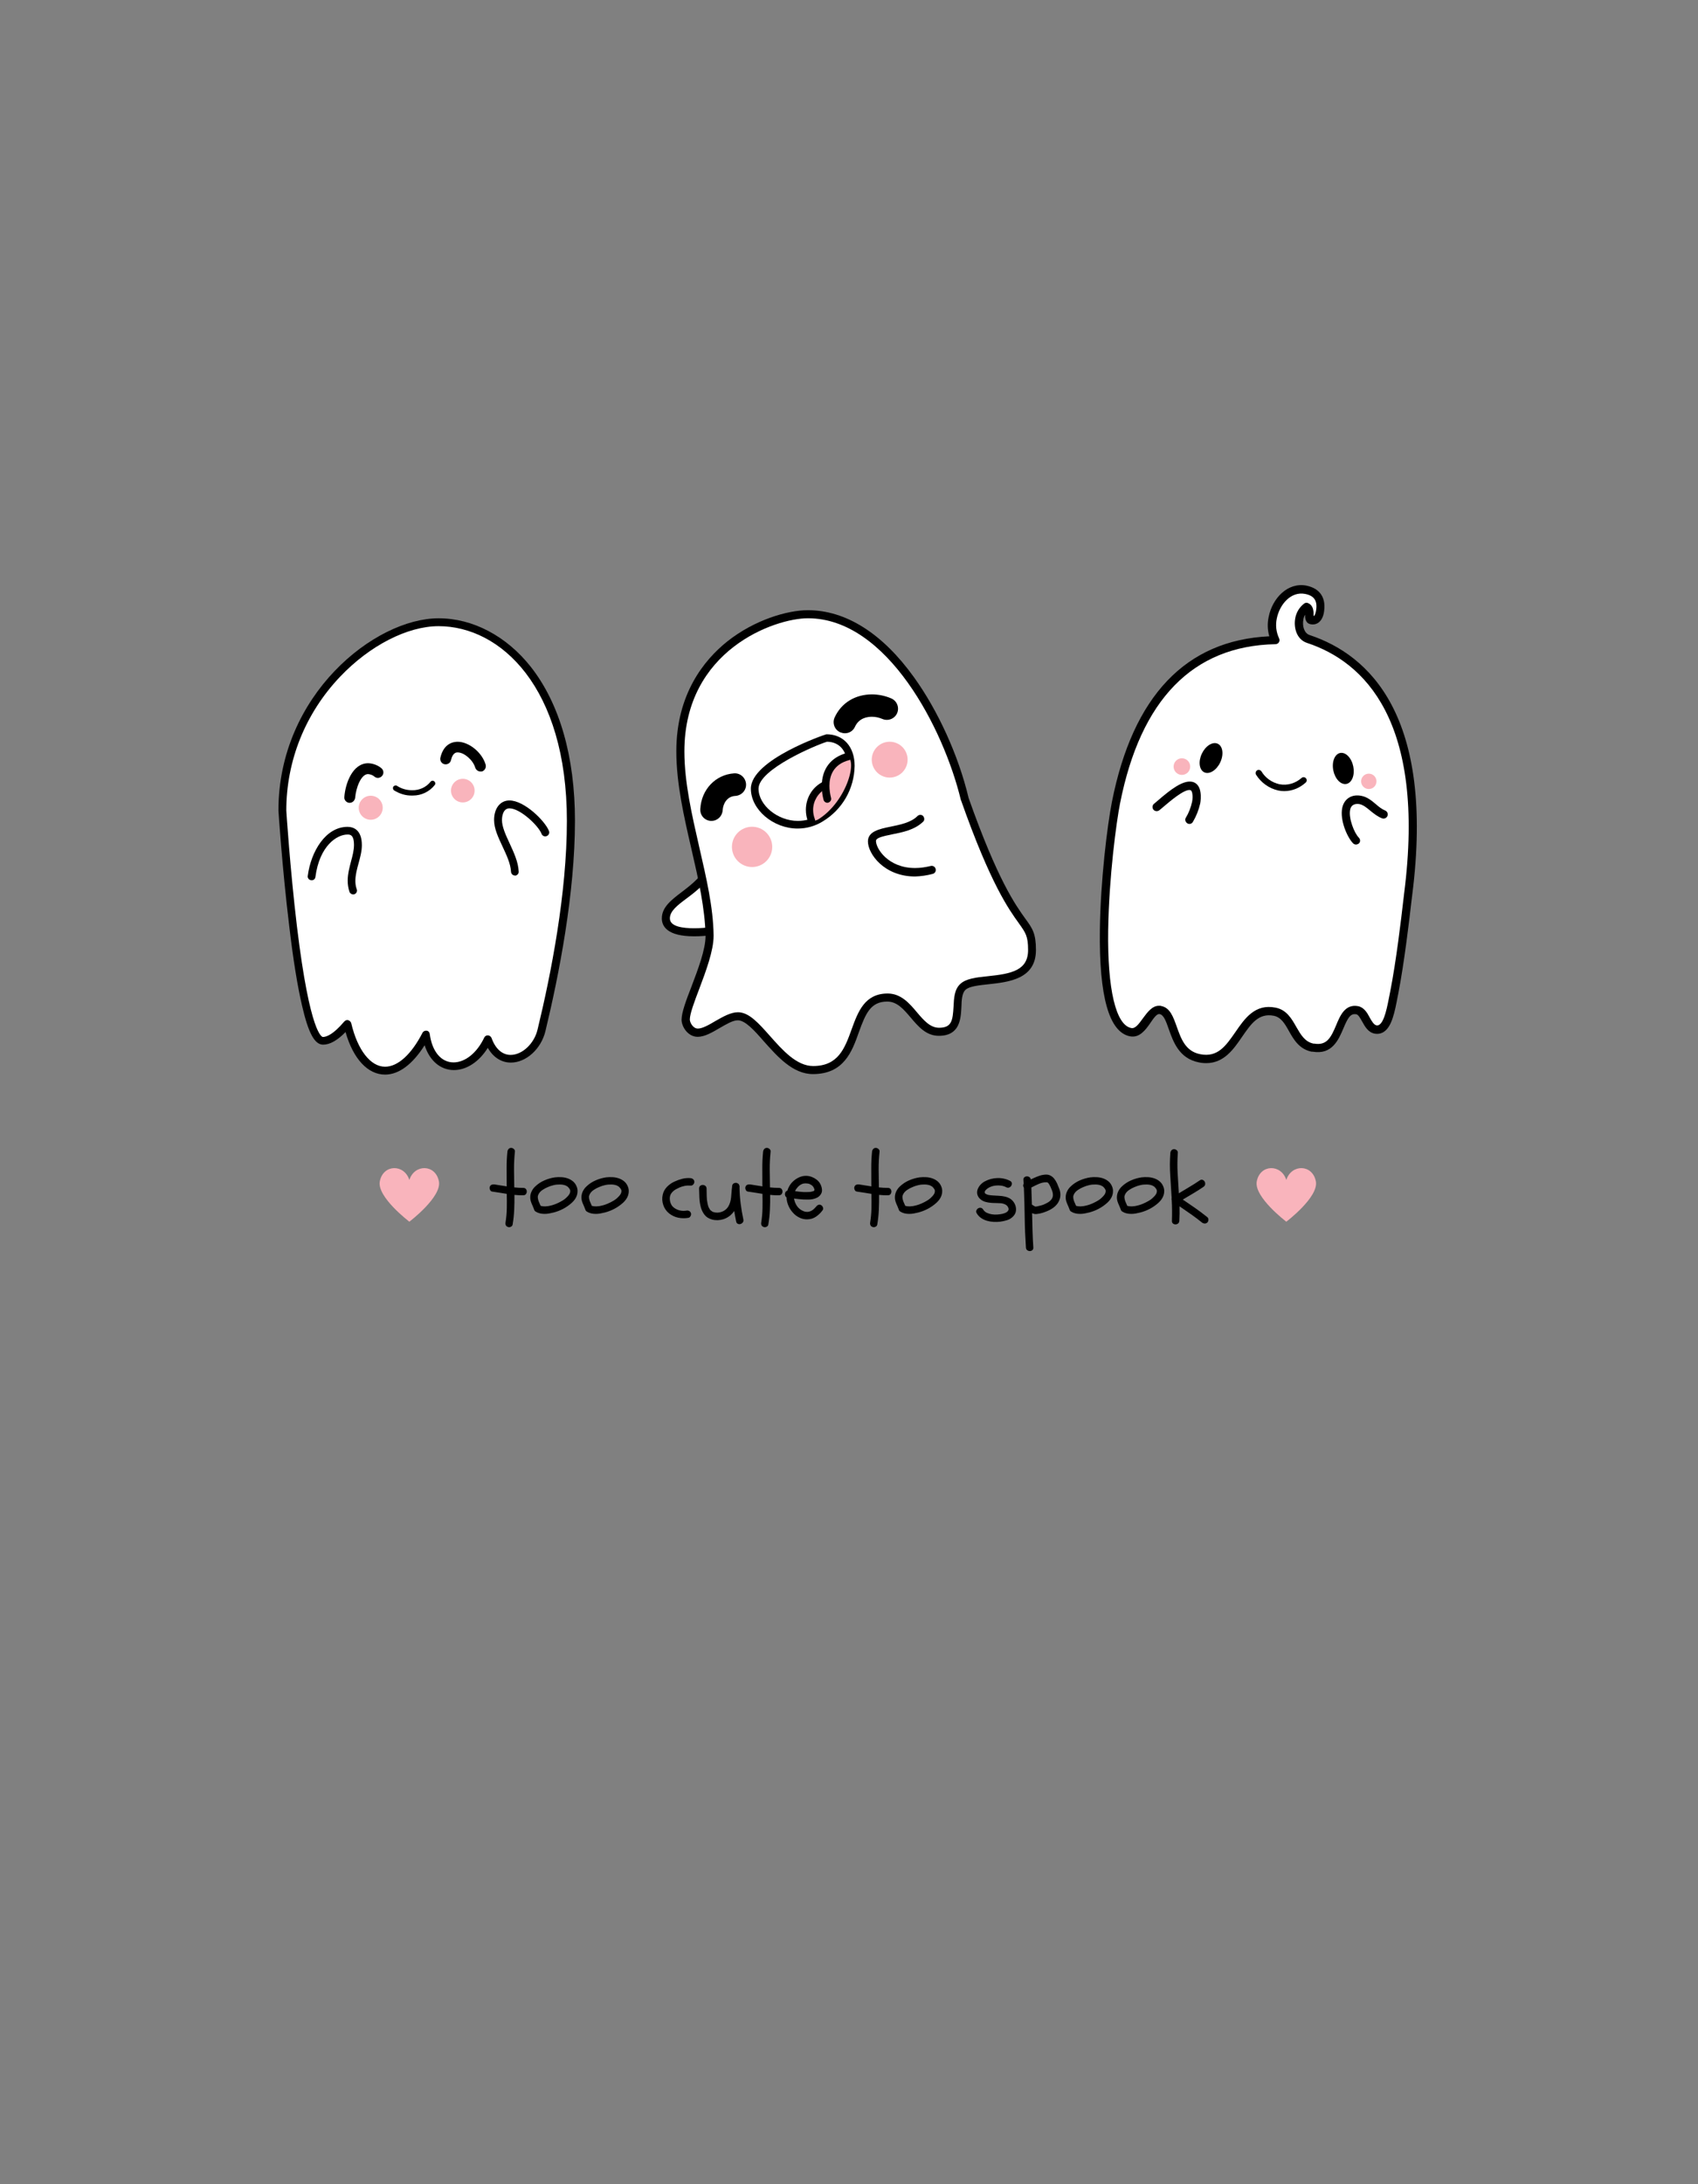 <svg version="1.0" preserveAspectRatio="xMidYMid meet" height="1728" viewBox="0 0 1008 1296" zoomAndPan="magnify" width="1344" xmlns:xlink="http://www.w3.org/1999/xlink" xmlns="http://www.w3.org/2000/svg"><rect x="0" y="0" width="1008" height="1296" fill="#808080" stroke="none"/><defs><g></g><clipPath id="d02f896698"><path clip-rule="nonzero" d="M 165.18 366.867 L 341.43 366.867 L 341.43 637.617 L 165.18 637.617 Z M 165.18 366.867"></path></clipPath><clipPath id="9e942cc1db"><path clip-rule="nonzero" d="M 392.555 509 L 437 509 L 437 556 L 392.555 556 Z M 392.555 509"></path></clipPath><clipPath id="8a82c3470e"><path clip-rule="nonzero" d="M 401 362.066 L 615 362.066 L 615 637.316 L 401 637.316 Z M 401 362.066"></path></clipPath></defs><path fill-rule="nonzero" fill-opacity="1" d="M 321.461 611.207 C 330.922 572.414 338.863 526.723 338.863 486.992 C 338.863 404.613 296.699 369.203 260.371 369.203 C 223.461 369.203 167.625 413.961 167.625 480.918 C 167.625 481.266 176.387 617.52 191.688 617.52 C 195.426 617.52 200.098 614.598 206.172 607.586 C 210.379 625.465 219.02 635.164 228.48 635.164 C 236.543 635.164 245.301 628.27 252.777 613.781 C 254.414 626.281 261.422 632.594 269.246 632.594 C 276.488 632.594 284.434 627.219 289.574 616.469 C 292.492 624.648 297.75 628.035 303.121 628.035 C 310.949 628.152 319.008 621.023 321.461 611.207 Z M 321.461 611.207" fill="#ffffff"></path><g clip-path="url(#d02f896698)"><path fill-rule="nonzero" fill-opacity="1" d="M 228.598 637.617 C 218.32 637.617 209.676 628.27 205.121 612.379 C 200.215 617.402 195.777 619.855 191.805 619.855 C 186.781 619.855 183.043 612.961 179.309 596.719 C 176.621 585.266 174.051 569.492 171.715 549.625 C 167.508 515.156 165.289 481.035 165.289 480.918 C 165.289 412.324 222.523 366.867 260.371 366.867 C 280.695 366.867 300.668 377.383 315.152 395.73 C 332.207 417.465 341.316 449.016 341.316 486.992 C 341.316 530.465 331.738 578.84 323.797 611.793 C 321.227 622.426 312.352 630.488 303.238 630.488 C 297.633 630.488 292.727 627.336 289.574 621.727 C 284.434 630.023 276.957 634.93 269.48 634.93 C 261.422 634.93 254.996 629.32 252.078 620.207 C 244.953 631.426 236.891 637.617 228.598 637.617 Z M 206.172 605.25 C 206.406 605.25 206.523 605.25 206.758 605.367 C 207.574 605.602 208.273 606.301 208.508 607.117 C 212.246 623.012 219.957 632.945 228.598 632.945 C 236.191 632.945 244.25 625.582 250.793 612.844 C 251.258 611.91 252.312 611.441 253.246 611.559 C 254.297 611.676 254.996 612.496 255.113 613.547 C 256.516 623.945 261.891 630.371 269.246 630.371 C 276.141 630.371 283.148 624.766 287.469 615.648 C 287.82 614.832 288.754 614.246 289.688 614.363 C 290.625 614.363 291.441 615.066 291.793 615.883 C 294.129 622.426 298.215 625.934 303.121 625.934 C 310.012 625.934 317.141 619.273 319.125 610.859 C 327.066 578.141 336.527 530.113 336.527 487.109 C 336.527 407.648 297.047 371.543 260.371 371.543 C 241.914 371.543 219.488 382.992 201.852 401.574 C 181.293 423.191 169.961 451.352 169.961 480.918 C 169.961 481.152 172.18 515.391 176.27 549.625 C 184.098 614.48 191.336 615.297 191.688 615.297 C 193.906 615.297 197.996 613.664 204.305 606.184 C 204.887 605.602 205.473 605.25 206.172 605.25 Z M 206.172 605.25" fill="#000000"></path></g><path fill-rule="nonzero" fill-opacity="1" d="M 185.148 519.945 C 186.781 507.441 194.258 492.836 206.406 492.836 C 211.195 492.836 212.598 496.574 212.598 501.367 C 212.598 508.145 208.742 515.273 208.742 522.516 C 208.742 524.504 209.094 526.488 209.676 528.359" fill="#ffffff"></path><path fill-rule="nonzero" fill-opacity="1" d="M 209.676 530.695 C 208.742 530.695 207.809 530.113 207.457 529.176 C 206.758 527.074 206.406 524.855 206.406 522.516 C 206.406 518.543 207.457 514.688 208.391 511.066 C 209.324 507.676 210.145 504.406 210.145 501.367 C 210.145 495.172 207.691 495.172 206.289 495.172 C 199.98 495.172 189.703 501.832 187.25 520.297 C 187.133 521.582 185.965 522.516 184.68 522.281 C 183.395 522.168 182.461 520.883 182.695 519.711 C 184.562 505.223 193.324 490.617 206.289 490.617 C 209.441 490.617 214.816 492.02 214.816 501.484 C 214.816 505.223 213.766 508.844 212.832 512.352 C 211.895 515.738 210.961 519.246 210.961 522.633 C 210.961 524.387 211.195 526.023 211.777 527.66 C 212.246 528.828 211.547 530.23 210.379 530.578 C 210.262 530.695 210.027 530.695 209.676 530.695 Z M 209.676 530.695" fill="#000000"></path><path fill-rule="nonzero" fill-opacity="1" d="M 305.691 517.141 C 305.109 506.625 295.762 495.758 295.762 486.527 C 295.762 482.086 297.75 477.293 302.539 477.293 C 310.246 477.293 321.812 488.629 323.797 493.887" fill="#ffffff"></path><path fill-rule="nonzero" fill-opacity="1" d="M 305.691 519.48 C 304.406 519.48 303.473 518.543 303.355 517.258 C 303.121 512.469 300.668 507.324 298.332 502.301 C 295.762 496.809 293.309 491.668 293.309 486.527 C 293.309 479.633 296.93 474.957 302.422 474.957 C 311.297 474.957 323.562 487.109 325.898 493.07 C 326.367 494.238 325.781 495.641 324.496 496.109 C 323.328 496.574 321.93 495.992 321.461 494.707 C 319.707 490.031 308.844 479.633 302.422 479.633 C 298.098 479.633 297.98 485.824 297.98 486.527 C 297.98 490.617 300.203 495.406 302.539 500.43 C 304.992 505.809 307.676 511.414 307.91 517.141 C 308.027 518.426 306.977 519.48 305.691 519.594 C 305.691 519.48 305.691 519.48 305.691 519.48 Z M 305.691 519.48" fill="#000000"></path><path fill-rule="nonzero" fill-opacity="1" d="M 245.188 472.035 C 244.953 472.035 244.836 472.035 244.602 472.035 C 240.863 472.152 237.242 470.984 233.973 468.996 C 233.273 468.531 233.039 467.48 233.504 466.777 C 233.973 466.078 235.023 465.844 235.723 466.309 C 238.41 468.062 241.449 468.883 244.602 468.883 C 248.922 468.996 253.012 467.129 255.582 463.855 C 256.164 463.156 257.102 463.039 257.801 463.621 C 258.5 464.207 258.617 465.141 258.035 465.844 C 254.996 469.699 250.207 472.035 245.188 472.035 Z M 245.188 472.035" fill="#000000"></path><path fill-rule="nonzero" fill-opacity="1" d="M 207.574 473.086 C 208.156 466.309 211.664 456.145 218.438 456.145 C 220.539 456.262 222.641 457.078 224.277 458.363" fill="#ffffff"></path><path fill-rule="nonzero" fill-opacity="1" d="M 207.574 476.359 C 207.457 476.359 207.457 476.359 207.34 476.359 C 205.59 476.242 204.188 474.605 204.422 472.855 C 205.004 464.793 209.324 452.871 218.555 452.871 C 218.555 452.871 218.672 452.871 218.672 452.871 C 221.473 452.988 224.277 454.039 226.379 455.793 C 227.781 456.961 228.016 458.949 226.848 460.352 C 225.68 461.754 223.691 461.988 222.293 460.816 C 221.242 459.883 219.84 459.414 218.438 459.301 C 214.23 459.414 211.312 467.594 210.844 473.32 C 210.609 475.074 209.211 476.359 207.574 476.359 Z M 207.574 476.359" fill="#000000"></path><path fill-rule="nonzero" fill-opacity="1" d="M 264.574 450.184 C 265.742 445.16 268.547 443.172 271.699 443.172 C 277.074 443.172 283.5 448.781 285.25 454.508" fill="#ffffff"></path><path fill-rule="nonzero" fill-opacity="1" d="M 285.25 457.781 C 283.848 457.781 282.562 456.844 282.098 455.441 C 280.812 451.004 275.555 446.445 271.699 446.445 C 271 446.445 268.781 446.445 267.73 451.004 C 267.379 452.754 265.625 453.809 263.875 453.457 C 262.121 453.105 261.07 451.352 261.422 449.602 C 263.406 440.953 269.246 440.137 271.699 440.137 C 278.359 440.137 286.184 446.445 288.289 453.691 C 288.754 455.441 287.82 457.195 286.066 457.781 C 285.836 457.664 285.484 457.781 285.25 457.781 Z M 285.25 457.781" fill="#000000"></path><path fill-rule="nonzero" fill-opacity="1" d="M 227.199 479.281 C 227.199 479.75 227.152 480.211 227.062 480.672 C 226.969 481.129 226.836 481.578 226.656 482.008 C 226.477 482.441 226.258 482.852 225.996 483.242 C 225.738 483.629 225.441 483.992 225.109 484.32 C 224.781 484.652 224.418 484.949 224.031 485.207 C 223.641 485.469 223.23 485.688 222.801 485.867 C 222.367 486.047 221.922 486.18 221.461 486.273 C 221.004 486.363 220.539 486.41 220.074 486.41 C 219.605 486.41 219.141 486.363 218.684 486.273 C 218.223 486.18 217.777 486.047 217.344 485.867 C 216.914 485.688 216.504 485.469 216.113 485.207 C 215.727 484.949 215.363 484.652 215.035 484.32 C 214.703 483.992 214.406 483.629 214.148 483.242 C 213.887 482.852 213.668 482.441 213.488 482.008 C 213.309 481.578 213.176 481.129 213.086 480.672 C 212.992 480.211 212.945 479.75 212.945 479.281 C 212.945 478.812 212.992 478.348 213.086 477.891 C 213.176 477.43 213.309 476.984 213.488 476.555 C 213.668 476.121 213.887 475.711 214.148 475.32 C 214.406 474.934 214.703 474.57 215.035 474.242 C 215.363 473.91 215.727 473.613 216.113 473.355 C 216.504 473.094 216.914 472.875 217.344 472.695 C 217.777 472.516 218.223 472.383 218.684 472.289 C 219.141 472.199 219.605 472.152 220.074 472.152 C 220.539 472.152 221.004 472.199 221.461 472.289 C 221.922 472.383 222.367 472.516 222.801 472.695 C 223.23 472.875 223.641 473.094 224.031 473.355 C 224.418 473.613 224.781 473.91 225.109 474.242 C 225.441 474.57 225.738 474.934 225.996 475.32 C 226.258 475.711 226.477 476.121 226.656 476.555 C 226.836 476.984 226.969 477.43 227.062 477.891 C 227.152 478.348 227.199 478.812 227.199 479.281 Z M 227.199 479.281" fill="#f9b4bc"></path><path fill-rule="nonzero" fill-opacity="1" d="M 281.746 469.113 C 281.746 469.574 281.703 470.031 281.613 470.484 C 281.523 470.934 281.391 471.371 281.211 471.797 C 281.035 472.223 280.82 472.629 280.566 473.012 C 280.309 473.395 280.02 473.746 279.695 474.074 C 279.367 474.398 279.016 474.688 278.633 474.945 C 278.25 475.199 277.844 475.418 277.418 475.594 C 276.996 475.77 276.555 475.902 276.105 475.992 C 275.652 476.082 275.199 476.125 274.738 476.125 C 274.277 476.125 273.82 476.082 273.371 475.992 C 272.918 475.902 272.48 475.77 272.055 475.594 C 271.629 475.418 271.227 475.199 270.844 474.945 C 270.461 474.688 270.109 474.398 269.781 474.074 C 269.457 473.746 269.168 473.395 268.91 473.012 C 268.656 472.629 268.438 472.223 268.262 471.797 C 268.086 471.371 267.953 470.934 267.863 470.484 C 267.773 470.031 267.73 469.574 267.73 469.113 C 267.73 468.656 267.773 468.199 267.863 467.746 C 267.953 467.297 268.086 466.855 268.262 466.43 C 268.438 466.008 268.656 465.602 268.91 465.219 C 269.168 464.836 269.457 464.484 269.781 464.156 C 270.109 463.832 270.461 463.539 270.844 463.285 C 271.227 463.031 271.629 462.812 272.055 462.637 C 272.48 462.461 272.918 462.328 273.371 462.238 C 273.82 462.148 274.277 462.102 274.738 462.102 C 275.199 462.102 275.652 462.148 276.105 462.238 C 276.555 462.328 276.996 462.461 277.418 462.637 C 277.844 462.812 278.25 463.031 278.633 463.285 C 279.016 463.539 279.367 463.832 279.695 464.156 C 280.02 464.484 280.309 464.836 280.566 465.219 C 280.82 465.602 281.035 466.008 281.211 466.43 C 281.391 466.855 281.523 467.297 281.613 467.746 C 281.703 468.199 281.746 468.656 281.746 469.113 Z M 281.746 469.113" fill="#f9b4bc"></path><path fill-rule="nonzero" fill-opacity="1" d="M 776.703 379.152 C 772.141 377.672 770.289 372.125 771.398 367.191 C 771.895 364.355 773.371 361.891 775.59 360.039 C 778.797 361.52 775.84 367.438 778.551 367.93 C 781.387 368.426 782.867 366.328 783.48 363.371 C 785.207 354.738 781.141 351.039 775.098 349.805 C 765.359 347.957 757.469 356.586 755.621 366.453 C 754.633 371.016 755.129 375.699 757.098 379.891 C 696.566 381 672.16 427.117 662.418 476.316 C 657.488 501.344 645.652 607.508 671.051 612.441 C 678.691 613.922 682.02 598.383 688.434 599.246 L 688.801 599.371 C 698.047 601.219 694.348 624.523 711.977 627.977 C 735.648 632.664 735.031 596.043 756.605 600.355 C 767.824 602.578 766.84 619.344 779.168 621.688 L 779.535 621.688 C 797.66 624.77 792.852 597.027 805.672 599.492 C 810.48 600.48 811.219 609.852 816.52 610.836 C 823.672 612.195 825.52 599.988 827.738 589.012 C 831.93 567.805 835.137 537.598 836 530.691 C 843.52 471.383 838.219 399.496 776.703 379.152 Z M 776.703 379.152" fill="#ffffff"></path><path fill-rule="nonzero" fill-opacity="1" d="M 716.047 630.812 C 714.566 630.812 713.09 630.691 711.484 630.32 C 699.898 627.977 696.445 617.988 693.855 610.715 C 692.254 606.152 690.898 602.207 688.434 601.715 L 688.184 601.715 C 686.707 601.465 684.609 604.426 682.883 607.016 C 680.047 611.086 676.473 616.016 670.801 614.906 C 658.352 612.441 652.434 591.234 652.926 551.898 C 653.297 522.305 657.363 489.633 660.078 475.82 C 672.527 412.938 703.965 379.891 753.523 377.551 C 752.414 373.852 752.293 369.781 753.156 365.957 C 755.25 355.23 764.25 345.367 775.469 347.465 C 783.852 349.188 787.551 354.984 785.824 363.984 C 784.59 369.535 781.016 371.016 778.059 370.398 C 774.852 369.781 774.73 366.574 774.73 364.727 C 774.234 365.59 773.867 366.574 773.742 367.562 C 773.004 371.262 774.113 375.699 777.441 376.809 C 812.699 388.523 851.902 424.652 838.344 531.062 C 838.219 532.047 838.094 533.402 837.848 535.129 C 836.617 545.855 833.656 571.133 830.082 589.508 L 829.711 591.355 C 827.988 600.48 826.262 609.113 821.574 612.195 C 819.973 613.305 818 613.672 816.027 613.305 C 812.207 612.562 810.355 609.234 808.633 606.152 C 807.523 604.18 806.41 602.082 805.18 601.836 C 801.727 601.219 800.246 603.688 797.535 610.098 C 794.699 616.758 790.879 626.004 779.289 624.031 L 779.168 624.031 C 779.043 624.031 778.797 624.031 778.672 624.031 C 771.277 622.551 767.949 616.758 765.113 611.699 C 762.648 607.262 760.43 603.562 756.113 602.699 C 747.113 600.973 742.676 607.508 737.375 615.152 C 732.32 622.551 726.648 630.812 716.047 630.812 Z M 687.938 596.781 C 688.184 596.781 688.555 596.781 688.801 596.781 L 689.293 596.906 C 694.598 597.891 696.445 603.316 698.539 609.113 C 701.129 616.387 703.719 623.785 712.473 625.512 C 722.949 627.605 727.758 620.457 733.43 612.316 C 738.855 604.426 745.02 595.426 757.223 597.891 C 763.758 599.125 766.84 604.551 769.551 609.359 C 772.262 614.043 774.605 618.113 779.66 619.223 L 779.785 619.223 C 779.906 619.223 780.031 619.223 780.152 619.223 C 787.551 620.457 790.016 615.895 793.223 608.25 C 795.562 602.578 798.523 595.547 806.289 597.027 C 809.742 597.77 811.59 600.852 813.07 603.688 C 814.301 605.906 815.535 608 817.016 608.371 C 817.754 608.496 818.371 608.371 818.863 608 C 821.945 605.906 823.547 597.273 824.906 590.246 L 825.273 588.398 C 828.848 570.27 831.809 545.117 833.039 534.391 C 833.289 532.664 833.41 531.184 833.535 530.199 C 846.727 427.363 809.492 392.594 775.961 381.496 C 769.797 379.523 767.824 372.492 768.934 366.699 C 769.551 363.371 771.398 360.285 774.113 358.191 C 774.852 357.574 775.84 357.449 776.703 357.945 C 779.785 359.422 779.785 362.754 779.785 364.727 C 779.785 364.973 779.785 365.344 779.785 365.59 C 780.277 365.344 780.77 364.727 781.141 363 C 782.371 356.711 780.398 353.504 774.73 352.395 C 766.344 350.793 759.688 358.559 757.961 366.945 C 757.098 371.016 757.594 375.082 759.32 378.781 C 759.688 379.523 759.688 380.387 759.195 381.125 C 758.703 381.863 757.961 382.234 757.098 382.234 C 708.156 383.223 677.09 415.031 664.887 476.809 C 662.789 487.41 658.352 519.84 657.859 551.898 C 657.363 587.039 662.418 608.25 671.543 609.977 C 673.883 610.469 675.855 607.879 678.691 603.934 C 681.156 600.605 683.992 596.781 687.938 596.781 Z M 687.938 596.781" fill="#000000"></path><path fill-rule="nonzero" fill-opacity="1" d="M 686.582 478.902 C 689.293 477.055 701.129 465.219 707.047 466.449 C 710.746 467.191 710.746 472.863 710.008 476.438 C 709.266 480.012 707.785 483.344 705.938 486.426" fill="#ffffff"></path><path fill-rule="nonzero" fill-opacity="1" d="M 706.062 488.891 C 705.566 488.891 705.199 488.77 704.828 488.52 C 703.719 487.781 703.227 486.301 703.965 485.191 C 705.691 482.355 706.926 479.152 707.664 475.82 C 708.035 474.094 708.035 472.121 707.785 470.766 C 707.539 469.531 707.172 468.918 706.555 468.793 C 703.102 468.055 694.227 475.699 690.898 478.535 C 689.664 479.645 688.68 480.383 688.062 480.875 C 686.953 481.617 685.352 481.371 684.609 480.262 C 683.871 479.152 684.117 477.547 685.227 476.809 C 685.719 476.438 686.582 475.699 687.691 474.711 C 694.719 468.668 702.117 462.875 707.539 463.859 C 709.145 464.109 711.855 465.34 712.594 469.781 C 713.09 472.617 712.719 475.699 712.473 476.809 C 711.609 480.629 710.129 484.328 708.156 487.66 C 707.664 488.52 706.926 488.891 706.062 488.891 Z M 706.062 488.891" fill="#000000"></path><path fill-rule="nonzero" fill-opacity="1" d="M 804.934 498.633 C 801.727 495.426 797.906 486.055 799.137 479.891 C 800 475.328 803.699 473.848 807.77 474.59 C 812.824 475.574 816.52 481.371 821.328 483.098" fill="#ffffff"></path><path fill-rule="nonzero" fill-opacity="1" d="M 804.934 501.098 C 804.316 501.098 803.699 500.852 803.207 500.359 C 799.754 496.781 795.316 486.672 796.797 479.398 C 797.906 473.973 802.469 471.012 808.262 472.246 C 811.59 472.863 814.301 475.082 816.77 477.176 C 818.617 478.781 820.344 480.137 822.191 480.875 C 823.426 481.371 824.164 482.727 823.672 484.082 C 823.18 485.316 821.824 486.055 820.465 485.562 C 817.879 484.574 815.66 482.848 813.562 481.125 C 811.344 479.273 809.371 477.672 807.273 477.176 C 805.426 476.809 802.219 476.809 801.48 480.508 C 800.496 485.562 803.945 494.316 806.66 497.031 C 807.645 498.016 807.645 499.617 806.66 500.48 C 806.164 500.852 805.551 501.098 804.934 501.098 Z M 804.934 501.098" fill="#000000"></path><path fill-rule="nonzero" fill-opacity="1" d="M 762.277 469.41 C 761.168 469.41 759.934 469.285 758.824 469.039 C 753.277 467.805 748.594 464.355 745.633 459.668 C 745.141 458.805 745.387 457.695 746.25 457.078 C 747.113 456.586 748.223 456.832 748.84 457.695 C 751.184 461.641 755.129 464.355 759.566 465.34 C 764.25 466.203 768.934 464.848 772.633 461.641 C 773.371 460.902 774.605 461.023 775.223 461.766 C 775.961 462.504 775.84 463.738 775.098 464.355 C 771.398 467.684 766.961 469.41 762.277 469.41 Z M 762.277 469.41" fill="#000000"></path><path fill-rule="nonzero" fill-opacity="1" d="M 722.918 441.309 C 723.277 441.477 723.605 441.699 723.906 441.973 C 724.207 442.25 724.473 442.57 724.703 442.941 C 724.934 443.309 725.125 443.719 725.277 444.168 C 725.43 444.617 725.539 445.102 725.609 445.613 C 725.676 446.125 725.703 446.66 725.684 447.219 C 725.664 447.773 725.602 448.344 725.496 448.922 C 725.391 449.5 725.242 450.078 725.055 450.66 C 724.867 451.238 724.645 451.805 724.379 452.359 C 724.117 452.918 723.824 453.453 723.496 453.965 C 723.168 454.477 722.812 454.957 722.434 455.406 C 722.055 455.855 721.656 456.266 721.238 456.633 C 720.82 457.004 720.391 457.324 719.953 457.598 C 719.512 457.871 719.07 458.094 718.629 458.262 C 718.184 458.43 717.746 458.543 717.312 458.598 C 716.883 458.656 716.465 458.652 716.062 458.598 C 715.656 458.539 715.277 458.426 714.918 458.258 C 714.559 458.086 714.23 457.863 713.93 457.59 C 713.629 457.316 713.363 456.992 713.133 456.625 C 712.902 456.254 712.711 455.844 712.559 455.395 C 712.406 454.945 712.293 454.465 712.227 453.949 C 712.16 453.438 712.133 452.902 712.152 452.344 C 712.172 451.789 712.234 451.219 712.34 450.641 C 712.445 450.062 712.594 449.484 712.781 448.906 C 712.969 448.328 713.191 447.758 713.457 447.203 C 713.719 446.645 714.012 446.113 714.34 445.598 C 714.668 445.086 715.023 444.605 715.402 444.156 C 715.781 443.707 716.18 443.297 716.598 442.93 C 717.016 442.562 717.445 442.238 717.883 441.965 C 718.324 441.691 718.766 441.473 719.207 441.305 C 719.652 441.133 720.09 441.023 720.523 440.965 C 720.953 440.91 721.371 440.91 721.773 440.969 C 722.18 441.023 722.559 441.137 722.918 441.309 Z M 722.918 441.309" fill="#000000"></path><path fill-rule="nonzero" fill-opacity="1" d="M 803.352 454.758 C 803.473 455.359 803.559 455.965 803.602 456.57 C 803.648 457.18 803.652 457.773 803.617 458.363 C 803.582 458.949 803.508 459.516 803.395 460.062 C 803.281 460.605 803.129 461.121 802.941 461.602 C 802.754 462.086 802.531 462.527 802.277 462.93 C 802.023 463.328 801.738 463.68 801.43 463.984 C 801.117 464.289 800.781 464.539 800.426 464.734 C 800.066 464.93 799.695 465.066 799.305 465.148 C 798.918 465.227 798.52 465.246 798.113 465.207 C 797.711 465.168 797.305 465.066 796.898 464.91 C 796.492 464.754 796.094 464.539 795.703 464.27 C 795.309 464 794.934 463.684 794.57 463.312 C 794.211 462.941 793.871 462.527 793.551 462.07 C 793.234 461.613 792.941 461.121 792.68 460.594 C 792.418 460.066 792.188 459.516 791.992 458.941 C 791.797 458.367 791.637 457.777 791.512 457.172 C 791.391 456.57 791.305 455.965 791.262 455.359 C 791.215 454.75 791.211 454.156 791.246 453.566 C 791.281 452.98 791.355 452.414 791.469 451.867 C 791.582 451.324 791.734 450.809 791.922 450.328 C 792.109 449.844 792.332 449.402 792.586 449 C 792.84 448.602 793.125 448.25 793.438 447.945 C 793.746 447.641 794.082 447.391 794.441 447.195 C 794.797 447 795.168 446.863 795.559 446.781 C 795.945 446.703 796.344 446.684 796.75 446.723 C 797.152 446.762 797.559 446.863 797.965 447.02 C 798.371 447.176 798.77 447.391 799.164 447.66 C 799.555 447.93 799.93 448.246 800.293 448.617 C 800.652 448.988 800.992 449.402 801.312 449.859 C 801.629 450.316 801.922 450.809 802.184 451.336 C 802.445 451.863 802.676 452.414 802.871 452.988 C 803.066 453.562 803.227 454.152 803.352 454.758 Z M 803.352 454.758" fill="#000000"></path><path fill-rule="nonzero" fill-opacity="1" d="M 706.555 454.859 C 706.555 455.184 706.523 455.504 706.461 455.82 C 706.395 456.141 706.301 456.449 706.18 456.746 C 706.055 457.047 705.902 457.332 705.723 457.602 C 705.543 457.871 705.34 458.117 705.109 458.348 C 704.879 458.578 704.633 458.781 704.363 458.961 C 704.094 459.141 703.809 459.293 703.512 459.418 C 703.211 459.539 702.902 459.633 702.586 459.695 C 702.266 459.762 701.945 459.793 701.621 459.793 C 701.301 459.793 700.977 459.762 700.66 459.695 C 700.344 459.633 700.035 459.539 699.734 459.418 C 699.438 459.293 699.152 459.141 698.883 458.961 C 698.613 458.781 698.363 458.578 698.137 458.348 C 697.906 458.117 697.703 457.871 697.523 457.602 C 697.344 457.332 697.191 457.047 697.066 456.746 C 696.941 456.449 696.848 456.141 696.785 455.82 C 696.723 455.504 696.691 455.184 696.691 454.859 C 696.691 454.535 696.723 454.215 696.785 453.898 C 696.848 453.578 696.941 453.273 697.066 452.973 C 697.191 452.672 697.344 452.391 697.523 452.121 C 697.703 451.852 697.906 451.602 698.137 451.371 C 698.363 451.145 698.613 450.938 698.883 450.758 C 699.152 450.578 699.438 450.426 699.734 450.305 C 700.035 450.18 700.344 450.086 700.66 450.023 C 700.977 449.961 701.301 449.926 701.621 449.926 C 701.945 449.926 702.266 449.961 702.586 450.023 C 702.902 450.086 703.211 450.18 703.512 450.305 C 703.809 450.426 704.094 450.578 704.363 450.758 C 704.633 450.938 704.879 451.145 705.109 451.371 C 705.34 451.602 705.543 451.852 705.723 452.121 C 705.902 452.391 706.055 452.672 706.18 452.973 C 706.301 453.273 706.395 453.578 706.461 453.898 C 706.523 454.215 706.555 454.535 706.555 454.859 Z M 706.555 454.859" fill="#f9b4bc"></path><path fill-rule="nonzero" fill-opacity="1" d="M 817.137 463.613 C 817.137 463.914 817.109 464.211 817.051 464.504 C 816.992 464.797 816.906 465.082 816.789 465.359 C 816.676 465.637 816.535 465.898 816.367 466.148 C 816.203 466.398 816.012 466.629 815.801 466.84 C 815.59 467.051 815.359 467.242 815.109 467.406 C 814.859 467.574 814.598 467.715 814.32 467.828 C 814.047 467.945 813.762 468.031 813.465 468.09 C 813.172 468.148 812.875 468.176 812.574 468.176 C 812.277 468.176 811.98 468.148 811.688 468.09 C 811.391 468.031 811.105 467.945 810.832 467.828 C 810.555 467.715 810.289 467.574 810.043 467.406 C 809.793 467.242 809.562 467.051 809.352 466.84 C 809.141 466.629 808.949 466.398 808.785 466.148 C 808.617 465.898 808.477 465.637 808.363 465.359 C 808.246 465.082 808.16 464.797 808.102 464.504 C 808.043 464.211 808.016 463.914 808.016 463.613 C 808.016 463.316 808.043 463.02 808.102 462.723 C 808.16 462.43 808.246 462.145 808.363 461.867 C 808.477 461.59 808.617 461.328 808.785 461.078 C 808.949 460.832 809.141 460.602 809.352 460.387 C 809.562 460.176 809.793 459.988 810.043 459.82 C 810.289 459.656 810.555 459.516 810.832 459.398 C 811.105 459.285 811.391 459.199 811.688 459.141 C 811.98 459.082 812.277 459.051 812.574 459.051 C 812.875 459.051 813.172 459.082 813.465 459.141 C 813.762 459.199 814.047 459.285 814.32 459.398 C 814.598 459.516 814.859 459.656 815.109 459.82 C 815.359 459.988 815.59 460.176 815.801 460.387 C 816.012 460.602 816.203 460.832 816.367 461.078 C 816.535 461.328 816.676 461.59 816.789 461.867 C 816.906 462.145 816.992 462.43 817.051 462.723 C 817.109 463.02 817.137 463.316 817.137 463.613 Z M 817.137 463.613" fill="#f9b4bc"></path><path fill-rule="nonzero" fill-opacity="1" d="M 423.023 512.059 C 416.086 529.629 395.277 533.691 395.277 544.93 C 395.277 551.383 403.172 553.176 412.02 553.176 C 419.316 553.055 426.492 552.098 433.547 550.188" fill="#ffffff"></path><g clip-path="url(#9e942cc1db)"><path fill-rule="nonzero" fill-opacity="1" d="M 412.02 555.566 C 396.234 555.566 392.887 549.707 392.887 544.93 C 392.887 538.234 398.625 533.934 404.727 529.27 C 410.707 524.73 417.523 519.469 420.871 511.105 C 421.352 509.91 422.785 509.312 423.98 509.789 C 425.176 510.266 425.773 511.703 425.297 512.898 C 421.469 522.578 413.816 528.434 407.598 533.094 C 401.977 537.277 397.668 540.625 397.668 544.93 C 397.668 549.828 405.441 550.785 412.02 550.785 C 419.078 550.785 426.133 549.707 432.949 547.914 C 434.266 547.559 435.582 548.273 435.941 549.59 C 436.301 550.902 435.582 552.219 434.266 552.578 C 426.969 554.488 419.555 555.566 412.02 555.566 Z M 412.02 555.566" fill="#000000"></path></g><path fill-rule="nonzero" fill-opacity="1" d="M 572.758 474.055 C 562.355 431.148 528.387 364.457 479.594 364.457 C 456.871 364.457 403.887 385.371 403.887 445.848 C 403.887 482.062 420.633 521.023 421.23 554.969 L 421.23 555.445 C 421.23 570.145 407.117 596.441 407.117 605.047 C 407.117 607.793 409.75 612.812 414.293 612.812 C 421.23 612.812 430.797 603.012 437.973 603.012 C 450.41 603.012 463.09 634.926 482.582 634.926 C 514.035 634.926 501.598 591.898 526.832 591.898 C 540.469 591.898 544.414 612.215 557.449 612.215 C 574.074 612.215 564.625 592.258 571.562 585.562 C 579.574 577.914 612.703 587 612.703 563.691 C 612.703 541.82 602.539 558.555 572.758 474.055" fill="#ffffff"></path><g clip-path="url(#8a82c3470e)"><path fill-rule="nonzero" fill-opacity="1" d="M 482.582 637.316 C 470.625 637.316 461.535 626.918 453.402 617.832 C 447.781 611.379 442.398 605.402 437.973 605.402 C 434.984 605.402 431.035 607.793 427.09 610.066 C 422.785 612.574 418.359 615.203 414.176 615.203 C 408.312 615.203 404.605 609.109 404.605 605.047 C 404.605 600.863 407.238 593.691 410.465 585.445 C 414.414 575.047 418.84 563.332 418.84 555.445 L 418.84 554.969 C 418.48 538.953 414.652 521.859 410.465 503.812 C 406.043 484.691 401.496 464.852 401.496 445.848 C 401.496 411.785 418 391.586 431.754 380.59 C 447.898 367.801 467.395 362.066 479.594 362.066 C 502.078 362.066 523.844 375.809 542.5 401.746 C 556.734 421.465 568.93 448.117 574.91 473.098 C 574.91 473.098 574.91 473.219 574.91 473.219 C 592.254 522.34 602.898 537.039 608.637 545.047 C 612.941 550.902 614.977 553.891 614.977 563.691 C 614.977 581.023 598.711 582.695 586.871 584.012 C 581.25 584.609 575.27 585.207 573.117 587.355 C 571.086 589.27 570.844 593.332 570.727 597.516 C 570.367 604.688 569.77 614.605 557.332 614.605 C 549.797 614.605 545.133 609.109 540.586 603.73 C 536.402 598.832 532.574 594.289 526.715 594.289 C 516.906 594.289 513.918 601.223 509.852 612.457 C 505.785 624.047 500.883 637.316 482.582 637.316 Z M 438.094 600.625 C 444.672 600.625 450.41 607.195 457.109 614.727 C 464.523 623.094 472.895 632.535 482.703 632.535 C 497.652 632.535 501.48 622.016 505.547 610.781 C 509.371 600.266 513.32 589.508 526.953 589.508 C 534.965 589.508 539.988 595.484 544.414 600.742 C 548.359 605.402 552.188 609.824 557.449 609.824 C 564.984 609.824 565.582 605.523 566.062 597.277 C 566.301 592.258 566.539 587.117 570.008 583.891 C 573.355 580.664 579.457 579.945 586.512 579.23 C 600.504 577.797 610.312 575.762 610.312 563.691 C 610.312 555.445 608.875 553.531 604.809 547.797 C 598.949 539.668 588.066 524.609 570.605 475.129 C 570.484 475.008 570.484 474.77 570.367 474.531 C 560.32 432.938 526.832 366.848 479.594 366.848 C 459.98 366.848 406.281 385.609 406.281 445.848 C 406.281 464.371 410.824 483.855 415.129 502.738 C 419.316 521.023 423.383 538.234 423.621 554.848 L 423.621 555.324 C 423.621 564.051 419.078 576.242 415.012 587 C 412.141 594.527 409.508 601.578 409.508 604.926 C 409.508 606.598 411.305 610.305 414.293 610.305 C 417.043 610.305 420.992 608.035 424.816 605.762 C 429.242 603.254 433.789 600.625 438.094 600.625 Z M 438.094 600.625" fill="#000000"></path></g><path fill-rule="nonzero" fill-opacity="1" d="M 546.328 485.887 C 537.117 494.852 517.625 491.266 517.625 499.152 C 517.625 504.77 525.758 517.559 543.219 517.559 C 546.566 517.559 549.797 517.082 553.023 516.242" fill="#ffffff"></path><path fill-rule="nonzero" fill-opacity="1" d="M 543.219 520.066 C 524.801 520.066 515.234 506.562 515.234 499.273 C 515.234 493.297 522.051 491.863 528.508 490.547 C 534.25 489.352 540.707 488.156 544.652 484.211 C 545.609 483.258 547.164 483.258 548.004 484.211 C 548.84 485.168 548.961 486.723 548.004 487.559 C 542.98 492.461 535.562 493.895 529.465 495.09 C 523.723 496.285 520.016 497.121 520.016 499.031 C 520.016 503.453 527.191 515.047 543.219 515.047 C 546.328 515.047 549.438 514.57 552.426 513.852 C 553.742 513.496 555.059 514.211 555.418 515.527 C 555.777 516.84 555.059 518.156 553.742 518.516 C 550.156 519.469 546.688 519.949 543.219 520.066 Z M 543.219 520.066" fill="#000000"></path><path fill-rule="nonzero" fill-opacity="1" d="M 487.246 485.527 C 498.129 478.953 504.949 467.242 505.188 454.453 C 505.188 443.578 498.969 437.84 490.715 437.84 C 490.238 437.84 448.141 452.898 448.141 467.957 C 448.141 478.715 459.98 489.352 473.613 489.352 C 478.398 489.352 483.062 488.039 487.246 485.527 Z M 487.246 485.527" fill="#ffffff"></path><path fill-rule="nonzero" fill-opacity="1" d="M 473.492 491.621 C 459.023 491.621 445.746 480.387 445.746 467.957 C 445.746 450.746 490.117 435.688 490.598 435.688 C 500.762 435.688 507.34 443.098 507.34 454.453 C 507.102 468.078 500.043 480.387 488.324 487.441 C 483.898 490.188 478.758 491.621 473.492 491.621 Z M 490.953 440.109 C 484.258 442.141 450.293 456.484 450.293 467.957 C 450.293 477.758 461.652 487.082 473.613 487.082 C 478.039 487.082 482.344 485.887 486.172 483.613 C 496.457 477.398 502.793 466.523 503.035 454.453 C 502.914 445.609 498.488 440.23 490.953 440.109 Z M 490.953 440.109" fill="#000000"></path><path fill-rule="nonzero" fill-opacity="1" d="M 482.105 487.559 C 480.43 478.477 481.625 471.066 489.52 466.164 C 489.398 456.363 498.25 448.598 501.719 448.598 C 510.09 448.598 503.152 475.605 485.453 486.363" fill="#f9b4bc"></path><path fill-rule="nonzero" fill-opacity="1" d="M 481.746 489.113 C 480.789 489.113 479.953 488.516 479.711 487.68 C 478.875 485.406 478.398 483.016 478.398 480.508 C 478.398 473.695 481.984 467.48 487.844 464.254 C 488.922 463.656 490.238 464.016 490.836 465.09 C 491.434 466.164 491.074 467.48 489.996 468.078 C 485.574 470.586 482.703 475.367 482.703 480.508 C 482.703 482.418 483.062 484.332 483.777 486.125 C 484.258 487.32 483.66 488.516 482.465 488.992 C 482.223 489.113 481.984 489.113 481.746 489.113 Z M 481.746 489.113" fill="#000000"></path><path fill-rule="nonzero" fill-opacity="1" d="M 491.074 476.324 C 490.117 476.324 489.16 475.605 488.922 474.652 C 488.203 472.023 487.844 469.273 487.844 466.406 C 487.844 456.246 493.227 449.195 503.035 446.684 C 504.23 446.324 505.426 447.043 505.785 448.238 C 506.145 449.434 505.426 450.629 504.23 450.988 C 494.422 453.496 492.391 460.668 492.391 466.285 C 492.391 468.676 492.75 471.066 493.348 473.457 C 493.707 474.652 492.867 475.848 491.793 476.203 C 491.555 476.324 491.312 476.324 491.074 476.324 Z M 491.074 476.324" fill="#000000"></path><path fill-rule="nonzero" fill-opacity="1" d="M 422.305 487.082 C 422.188 487.082 422.066 487.082 421.949 487.082 C 418.238 486.844 415.488 483.734 415.73 480.031 C 416.328 468.438 424.816 459.594 435.82 458.875 C 439.527 458.637 442.637 461.504 442.879 465.211 C 443.117 468.914 440.246 472.023 436.539 472.262 C 431.637 472.5 429.242 476.801 429.004 480.746 C 428.766 484.332 425.895 487.082 422.305 487.082 Z M 422.305 487.082" fill="#000000"></path><path fill-rule="nonzero" fill-opacity="1" d="M 501.598 435.09 C 500.641 435.09 499.684 434.852 498.73 434.492 C 495.379 432.938 493.945 428.996 495.5 425.648 C 499.445 417.043 507.699 412.023 517.625 412.023 C 521.57 412.023 525.52 412.859 529.105 414.414 C 532.453 415.848 534.008 419.793 532.574 423.141 C 531.141 426.484 527.191 428.039 523.844 426.605 C 521.812 425.77 519.777 425.289 517.625 425.289 C 514.875 425.289 509.969 426.008 507.578 431.148 C 506.504 433.656 504.109 435.09 501.598 435.09 Z M 501.598 435.09" fill="#000000"></path><path fill-rule="nonzero" fill-opacity="1" d="M 458.426 502.5 C 458.426 503.285 458.348 504.062 458.195 504.832 C 458.043 505.602 457.816 506.348 457.516 507.074 C 457.215 507.797 456.844 508.488 456.41 509.141 C 455.973 509.793 455.477 510.395 454.922 510.949 C 454.367 511.504 453.762 512 453.109 512.438 C 452.457 512.871 451.766 513.242 451.043 513.539 C 450.316 513.84 449.566 514.066 448.797 514.223 C 448.027 514.375 447.25 514.449 446.465 514.449 C 445.68 514.449 444.902 514.375 444.133 514.223 C 443.363 514.066 442.613 513.84 441.887 513.539 C 441.164 513.242 440.473 512.871 439.82 512.438 C 439.168 512 438.562 511.504 438.008 510.949 C 437.453 510.395 436.957 509.793 436.52 509.141 C 436.086 508.488 435.715 507.797 435.414 507.074 C 435.113 506.348 434.887 505.602 434.734 504.832 C 434.582 504.062 434.504 503.285 434.504 502.5 C 434.504 501.715 434.582 500.938 434.734 500.168 C 434.887 499.398 435.113 498.648 435.414 497.926 C 435.715 497.199 436.086 496.512 436.52 495.859 C 436.957 495.207 437.453 494.602 438.008 494.047 C 438.562 493.492 439.168 492.996 439.82 492.562 C 440.473 492.125 441.164 491.758 441.887 491.457 C 442.613 491.156 443.363 490.93 444.133 490.777 C 444.902 490.625 445.68 490.547 446.465 490.547 C 447.25 490.547 448.027 490.625 448.797 490.777 C 449.566 490.93 450.316 491.156 451.043 491.457 C 451.766 491.758 452.457 492.125 453.109 492.562 C 453.762 492.996 454.367 493.492 454.922 494.047 C 455.477 494.602 455.973 495.207 456.41 495.859 C 456.844 496.512 457.215 497.199 457.516 497.926 C 457.816 498.648 458.043 499.398 458.195 500.168 C 458.348 500.938 458.426 501.715 458.426 502.5 Z M 458.426 502.5" fill="#f9b4bc"></path><path fill-rule="nonzero" fill-opacity="1" d="M 538.793 450.746 C 538.793 451.445 538.727 452.137 538.59 452.824 C 538.453 453.508 538.25 454.172 537.984 454.816 C 537.715 455.465 537.387 456.078 537 456.656 C 536.609 457.238 536.168 457.773 535.676 458.27 C 535.18 458.762 534.645 459.203 534.062 459.594 C 533.48 459.98 532.867 460.309 532.223 460.574 C 531.578 460.844 530.91 461.043 530.227 461.18 C 529.539 461.316 528.848 461.383 528.148 461.383 C 527.449 461.383 526.758 461.316 526.074 461.18 C 525.387 461.043 524.723 460.844 524.074 460.574 C 523.43 460.309 522.816 459.98 522.234 459.594 C 521.656 459.203 521.117 458.762 520.621 458.27 C 520.129 457.773 519.688 457.238 519.301 456.656 C 518.91 456.078 518.582 455.465 518.316 454.816 C 518.047 454.172 517.848 453.508 517.711 452.824 C 517.574 452.137 517.504 451.445 517.504 450.746 C 517.504 450.051 517.574 449.355 517.711 448.672 C 517.848 447.988 518.047 447.32 518.316 446.676 C 518.582 446.031 518.91 445.418 519.301 444.84 C 519.688 444.258 520.129 443.719 520.621 443.227 C 521.117 442.73 521.656 442.293 522.234 441.902 C 522.816 441.516 523.43 441.188 524.074 440.922 C 524.723 440.652 525.387 440.449 526.074 440.316 C 526.758 440.18 527.449 440.109 528.148 440.109 C 528.848 440.109 529.539 440.18 530.227 440.316 C 530.91 440.449 531.578 440.652 532.223 440.922 C 532.867 441.188 533.48 441.516 534.062 441.902 C 534.645 442.293 535.18 442.73 535.676 443.227 C 536.168 443.719 536.609 444.258 537 444.84 C 537.387 445.418 537.715 446.031 537.984 446.676 C 538.25 447.32 538.453 447.988 538.59 448.672 C 538.727 449.355 538.793 450.051 538.793 450.746 Z M 538.793 450.746" fill="#f9b4bc"></path><g fill-opacity="1" fill="#000000"><g transform="translate(291.22, 724.221)"><g><path d="M 19.391 -19.391 C 20.098 -19.391 20.625 -19.164 20.969 -18.719 C 21.32 -18.281 21.5 -17.781 21.5 -17.219 C 21.5 -16.664 21.32 -16.156 20.969 -15.688 C 20.625 -15.227 20.098 -15 19.391 -15 C 18.504 -14.969 17.625 -14.977 16.75 -15.031 C 15.883 -15.082 15.023 -15.148 14.172 -15.234 C 14.211 -12.305 14.164 -9.379 14.031 -6.453 C 13.906 -3.523 13.598 -0.613 13.109 2.281 C 13.035 2.906 12.703 3.363 12.109 3.656 C 11.516 3.957 10.941 4.016 10.391 3.828 C 9.766 3.648 9.328 3.312 9.078 2.812 C 8.836 2.312 8.773 1.742 8.891 1.109 C 9.336 -1.703 9.586 -4.516 9.641 -7.328 C 9.691 -10.148 9.68 -12.988 9.609 -15.844 C 8.203 -16.062 6.773 -16.289 5.328 -16.531 C 3.891 -16.77 2.469 -16.984 1.062 -17.172 C 0.426 -17.242 -0.023 -17.582 -0.297 -18.188 C -0.578 -18.801 -0.645 -19.367 -0.5 -19.891 C -0.312 -20.523 0.035 -20.961 0.547 -21.203 C 1.066 -21.441 1.625 -21.523 2.219 -21.453 C 3.445 -21.266 4.672 -21.066 5.891 -20.859 C 7.109 -20.66 8.348 -20.469 9.609 -20.281 C 9.578 -20.469 9.562 -20.75 9.562 -21.125 C 9.562 -24.457 9.551 -27.754 9.531 -31.016 C 9.508 -34.273 9.664 -37.57 10 -40.906 C 10.07 -41.5 10.301 -42.016 10.688 -42.453 C 11.082 -42.898 11.594 -43.125 12.219 -43.125 C 12.781 -43.125 13.312 -42.898 13.812 -42.453 C 14.312 -42.016 14.523 -41.5 14.453 -40.906 C 14.078 -37.344 13.898 -33.812 13.922 -30.312 C 13.941 -26.812 13.988 -23.266 14.062 -19.672 C 14.945 -19.598 15.832 -19.531 16.719 -19.469 C 17.613 -19.414 18.504 -19.391 19.391 -19.391 Z M 19.391 -19.391"></path></g></g></g><g fill-opacity="1" fill="#000000"><g transform="translate(313.334, 724.221)"><g><path d="M 16.062 -25.625 C 17.25 -25.77 18.488 -25.812 19.781 -25.75 C 21.082 -25.695 22.32 -25.473 23.5 -25.078 C 24.688 -24.691 25.758 -24.109 26.719 -23.328 C 27.688 -22.555 28.43 -21.539 28.953 -20.281 C 29.328 -19.395 29.52 -18.5 29.531 -17.594 C 29.551 -16.688 29.422 -15.812 29.141 -14.969 C 28.867 -14.133 28.461 -13.336 27.922 -12.578 C 27.391 -11.828 26.77 -11.133 26.062 -10.5 C 24.539 -9.133 22.875 -7.969 21.062 -7 C 19.25 -6.039 17.344 -5.301 15.344 -4.781 C 14.488 -4.562 13.609 -4.367 12.703 -4.203 C 11.797 -4.035 10.879 -3.953 9.953 -3.953 C 9.023 -3.953 8.113 -4.051 7.219 -4.25 C 6.332 -4.457 5.5 -4.801 4.719 -5.281 C 4.164 -5.613 3.832 -6.055 3.719 -6.609 C 3.5 -7.242 3.258 -7.836 3 -8.391 C 2.738 -8.941 2.488 -9.516 2.25 -10.109 C 2.008 -10.703 1.812 -11.297 1.656 -11.891 C 1.508 -12.484 1.438 -13.094 1.438 -13.719 C 1.438 -14.977 1.707 -16.172 2.25 -17.297 C 2.789 -18.43 3.523 -19.426 4.453 -20.281 C 6.004 -21.758 7.797 -22.941 9.828 -23.828 C 11.867 -24.723 13.945 -25.32 16.062 -25.625 Z M 22.344 -20.844 C 21.344 -21.207 20.266 -21.391 19.109 -21.391 C 17.891 -21.43 16.664 -21.312 15.438 -21.031 C 14.219 -20.758 13.055 -20.379 11.953 -19.891 C 10.91 -19.484 9.844 -18.914 8.75 -18.188 C 7.656 -17.469 6.848 -16.594 6.328 -15.562 C 6.035 -15.008 5.898 -14.441 5.922 -13.859 C 5.941 -13.285 6.035 -12.711 6.203 -12.141 C 6.367 -11.566 6.586 -10.992 6.859 -10.422 C 7.141 -9.848 7.391 -9.281 7.609 -8.719 C 8.203 -8.57 8.57 -8.5 8.719 -8.5 C 8.801 -8.469 8.895 -8.453 9 -8.453 C 9.113 -8.453 9.207 -8.453 9.281 -8.453 C 10.02 -8.367 10.688 -8.383 11.281 -8.5 C 11.688 -8.5 12.207 -8.57 12.844 -8.719 C 13.801 -8.906 14.723 -9.156 15.609 -9.469 C 16.504 -9.789 17.32 -10.133 18.062 -10.5 C 18.914 -10.906 19.75 -11.348 20.562 -11.828 C 21.375 -12.316 22.062 -12.82 22.625 -13.344 C 22.988 -13.676 23.336 -14.023 23.672 -14.391 C 23.859 -14.578 23.988 -14.727 24.062 -14.844 C 24.25 -15.102 24.395 -15.297 24.5 -15.422 C 24.613 -15.547 24.707 -15.703 24.781 -15.891 C 24.926 -16.148 25 -16.352 25 -16.5 C 25.039 -16.57 25.07 -16.664 25.094 -16.781 C 25.113 -16.895 25.141 -16.988 25.172 -17.062 L 25.172 -17.672 C 25.141 -17.816 25.125 -17.926 25.125 -18 C 25.125 -18.07 25.102 -18.148 25.062 -18.234 C 24.945 -18.484 24.844 -18.672 24.75 -18.797 C 24.664 -18.93 24.566 -19.078 24.453 -19.234 C 24.484 -19.191 24.438 -19.242 24.312 -19.391 C 24.188 -19.535 24.102 -19.629 24.062 -19.672 L 23.625 -20.125 C 23.438 -20.227 23.227 -20.352 23 -20.5 C 22.781 -20.656 22.562 -20.77 22.344 -20.844 Z M 22.344 -20.844"></path></g></g></g><g fill-opacity="1" fill="#000000"><g transform="translate(343.725, 724.221)"><g><path d="M 16.062 -25.625 C 17.25 -25.77 18.488 -25.812 19.781 -25.75 C 21.082 -25.695 22.32 -25.473 23.5 -25.078 C 24.688 -24.691 25.758 -24.109 26.719 -23.328 C 27.688 -22.555 28.43 -21.539 28.953 -20.281 C 29.328 -19.395 29.52 -18.5 29.531 -17.594 C 29.551 -16.688 29.422 -15.812 29.141 -14.969 C 28.867 -14.133 28.461 -13.336 27.922 -12.578 C 27.391 -11.828 26.77 -11.133 26.062 -10.5 C 24.539 -9.133 22.875 -7.969 21.062 -7 C 19.25 -6.039 17.344 -5.301 15.344 -4.781 C 14.488 -4.562 13.609 -4.367 12.703 -4.203 C 11.797 -4.035 10.879 -3.953 9.953 -3.953 C 9.023 -3.953 8.113 -4.051 7.219 -4.25 C 6.332 -4.457 5.5 -4.801 4.719 -5.281 C 4.164 -5.613 3.832 -6.055 3.719 -6.609 C 3.5 -7.242 3.258 -7.836 3 -8.391 C 2.738 -8.941 2.488 -9.516 2.25 -10.109 C 2.008 -10.703 1.812 -11.297 1.656 -11.891 C 1.508 -12.484 1.438 -13.094 1.438 -13.719 C 1.438 -14.977 1.707 -16.172 2.25 -17.297 C 2.789 -18.43 3.523 -19.426 4.453 -20.281 C 6.004 -21.758 7.797 -22.941 9.828 -23.828 C 11.867 -24.723 13.945 -25.32 16.062 -25.625 Z M 22.344 -20.844 C 21.344 -21.207 20.266 -21.391 19.109 -21.391 C 17.891 -21.43 16.664 -21.312 15.438 -21.031 C 14.219 -20.758 13.055 -20.379 11.953 -19.891 C 10.91 -19.484 9.844 -18.914 8.75 -18.188 C 7.656 -17.469 6.848 -16.594 6.328 -15.562 C 6.035 -15.008 5.898 -14.441 5.922 -13.859 C 5.941 -13.285 6.035 -12.711 6.203 -12.141 C 6.367 -11.566 6.586 -10.992 6.859 -10.422 C 7.141 -9.848 7.391 -9.281 7.609 -8.719 C 8.203 -8.57 8.57 -8.5 8.719 -8.5 C 8.801 -8.469 8.895 -8.453 9 -8.453 C 9.113 -8.453 9.207 -8.453 9.281 -8.453 C 10.02 -8.367 10.688 -8.383 11.281 -8.5 C 11.688 -8.5 12.207 -8.57 12.844 -8.719 C 13.801 -8.906 14.723 -9.156 15.609 -9.469 C 16.504 -9.789 17.32 -10.133 18.062 -10.5 C 18.914 -10.906 19.75 -11.348 20.562 -11.828 C 21.375 -12.316 22.062 -12.82 22.625 -13.344 C 22.988 -13.676 23.336 -14.023 23.672 -14.391 C 23.859 -14.578 23.988 -14.727 24.062 -14.844 C 24.25 -15.102 24.395 -15.297 24.5 -15.422 C 24.613 -15.547 24.707 -15.703 24.781 -15.891 C 24.926 -16.148 25 -16.352 25 -16.5 C 25.039 -16.57 25.07 -16.664 25.094 -16.781 C 25.113 -16.895 25.141 -16.988 25.172 -17.062 L 25.172 -17.672 C 25.141 -17.816 25.125 -17.926 25.125 -18 C 25.125 -18.07 25.102 -18.148 25.062 -18.234 C 24.945 -18.484 24.844 -18.672 24.75 -18.797 C 24.664 -18.93 24.566 -19.078 24.453 -19.234 C 24.484 -19.191 24.438 -19.242 24.312 -19.391 C 24.188 -19.535 24.102 -19.629 24.062 -19.672 L 23.625 -20.125 C 23.438 -20.227 23.227 -20.352 23 -20.5 C 22.781 -20.656 22.562 -20.77 22.344 -20.844 Z M 22.344 -20.844"></path></g></g></g><g fill-opacity="1" fill="#000000"><g transform="translate(374.117, 724.221)"><g></g></g></g><g fill-opacity="1" fill="#000000"><g transform="translate(391.73, 724.221)"><g><path d="M 18.453 -4.328 C 18.598 -3.816 18.52 -3.266 18.219 -2.672 C 17.926 -2.078 17.484 -1.723 16.891 -1.609 C 14.891 -1.273 12.906 -1.301 10.938 -1.688 C 8.977 -2.082 7.164 -2.926 5.5 -4.219 C 3.875 -5.52 2.719 -7.176 2.031 -9.188 C 1.344 -11.207 1.223 -13.238 1.672 -15.281 C 2.078 -17.094 2.926 -18.664 4.219 -20 C 5.52 -21.332 7.004 -22.375 8.672 -23.125 C 10.148 -23.82 11.703 -24.375 13.328 -24.781 C 14.961 -25.188 16.598 -25.316 18.234 -25.172 C 18.859 -25.098 19.383 -24.863 19.812 -24.469 C 20.238 -24.082 20.453 -23.578 20.453 -22.953 C 20.453 -22.398 20.238 -21.879 19.812 -21.391 C 19.383 -20.91 18.859 -20.691 18.234 -20.734 C 17.047 -20.836 15.875 -20.781 14.719 -20.562 C 13.57 -20.344 12.461 -19.988 11.391 -19.5 C 10.766 -19.207 10.145 -18.895 9.531 -18.562 C 8.914 -18.227 8.391 -17.859 7.953 -17.453 C 7.461 -17.004 7.062 -16.555 6.75 -16.109 C 6.438 -15.672 6.207 -15.156 6.062 -14.562 C 5.906 -13.969 5.848 -13.336 5.891 -12.672 C 5.93 -12.004 6.051 -11.344 6.25 -10.688 C 6.457 -10.039 6.742 -9.445 7.109 -8.906 C 7.484 -8.375 7.93 -7.926 8.453 -7.562 C 9.523 -6.781 10.695 -6.25 11.969 -5.969 C 13.25 -5.695 14.504 -5.672 15.734 -5.891 C 16.316 -6.004 16.867 -5.93 17.391 -5.672 C 17.91 -5.41 18.266 -4.961 18.453 -4.328 Z M 18.453 -4.328"></path></g></g></g><g fill-opacity="1" fill="#000000"><g transform="translate(412.732, 724.221)"><g><path d="M 26.281 -19.609 C 26.32 -16.43 26.547 -13.25 26.953 -10.062 C 27.359 -6.875 27.895 -3.723 28.562 -0.609 C 28.707 0.086 28.586 0.664 28.203 1.125 C 27.816 1.594 27.363 1.898 26.844 2.047 C 26.32 2.203 25.801 2.164 25.281 1.938 C 24.758 1.719 24.426 1.258 24.281 0.562 C 23.844 -1.551 23.457 -3.629 23.125 -5.672 C 22.969 -5.484 22.832 -5.305 22.719 -5.141 C 22.613 -4.973 22.488 -4.797 22.344 -4.609 C 21.602 -3.723 20.75 -2.953 19.781 -2.297 C 18.82 -1.648 17.797 -1.148 16.703 -0.797 C 15.609 -0.453 14.484 -0.258 13.328 -0.219 C 12.18 -0.188 11.055 -0.316 9.953 -0.609 C 7.984 -1.16 6.477 -2.125 5.438 -3.5 C 4.406 -4.875 3.664 -6.441 3.219 -8.203 C 2.781 -9.961 2.52 -11.797 2.438 -13.703 C 2.363 -15.609 2.312 -17.375 2.281 -19 C 2.281 -19.707 2.5 -20.238 2.938 -20.594 C 3.383 -20.945 3.883 -21.125 4.438 -21.125 C 5 -21.125 5.508 -20.945 5.969 -20.594 C 6.438 -20.238 6.688 -19.707 6.719 -19 C 6.758 -17.52 6.785 -16.02 6.797 -14.5 C 6.816 -12.977 6.977 -11.551 7.281 -10.219 C 7.426 -9.477 7.594 -8.836 7.781 -8.297 C 7.969 -7.766 8.266 -7.203 8.672 -6.609 C 8.859 -6.348 8.957 -6.195 8.969 -6.156 C 8.988 -6.125 9.035 -6.094 9.109 -6.062 C 9.672 -5.613 10.039 -5.344 10.219 -5.25 C 10.406 -5.156 10.629 -5.07 10.891 -5 C 12.441 -4.551 14.016 -4.598 15.609 -5.141 C 17.203 -5.68 18.484 -6.656 19.453 -8.062 C 20.004 -8.945 20.422 -9.867 20.703 -10.828 C 20.984 -11.797 21.176 -12.77 21.281 -13.75 C 21.395 -14.738 21.477 -15.738 21.531 -16.75 C 21.594 -17.77 21.695 -18.781 21.844 -19.781 C 21.844 -20.895 22.129 -21.625 22.703 -21.969 C 23.273 -22.32 23.875 -22.445 24.5 -22.344 C 24.875 -22.227 25.172 -22.098 25.391 -21.953 L 25.844 -21.562 C 26.25 -20.895 26.395 -20.242 26.281 -19.609 Z M 26.281 -19.609"></path></g></g></g><g fill-opacity="1" fill="#000000"><g transform="translate(443.013, 724.221)"><g><path d="M 19.391 -19.391 C 20.098 -19.391 20.625 -19.164 20.969 -18.719 C 21.32 -18.281 21.5 -17.781 21.5 -17.219 C 21.5 -16.664 21.32 -16.156 20.969 -15.688 C 20.625 -15.227 20.098 -15 19.391 -15 C 18.504 -14.969 17.625 -14.977 16.75 -15.031 C 15.883 -15.082 15.023 -15.148 14.172 -15.234 C 14.211 -12.305 14.164 -9.379 14.031 -6.453 C 13.906 -3.523 13.598 -0.613 13.109 2.281 C 13.035 2.906 12.703 3.363 12.109 3.656 C 11.516 3.957 10.941 4.016 10.391 3.828 C 9.766 3.648 9.328 3.312 9.078 2.812 C 8.836 2.312 8.773 1.742 8.891 1.109 C 9.336 -1.703 9.586 -4.516 9.641 -7.328 C 9.691 -10.148 9.68 -12.988 9.609 -15.844 C 8.203 -16.062 6.773 -16.289 5.328 -16.531 C 3.891 -16.77 2.469 -16.984 1.062 -17.172 C 0.426 -17.242 -0.023 -17.582 -0.297 -18.188 C -0.578 -18.801 -0.645 -19.367 -0.5 -19.891 C -0.312 -20.523 0.035 -20.961 0.547 -21.203 C 1.066 -21.441 1.625 -21.523 2.219 -21.453 C 3.445 -21.266 4.672 -21.066 5.891 -20.859 C 7.109 -20.66 8.348 -20.469 9.609 -20.281 C 9.578 -20.469 9.562 -20.75 9.562 -21.125 C 9.562 -24.457 9.551 -27.754 9.531 -31.016 C 9.508 -34.273 9.664 -37.57 10 -40.906 C 10.07 -41.5 10.301 -42.016 10.688 -42.453 C 11.082 -42.898 11.594 -43.125 12.219 -43.125 C 12.781 -43.125 13.312 -42.898 13.812 -42.453 C 14.312 -42.016 14.523 -41.5 14.453 -40.906 C 14.078 -37.344 13.898 -33.812 13.922 -30.312 C 13.941 -26.812 13.988 -23.266 14.062 -19.672 C 14.945 -19.598 15.832 -19.531 16.719 -19.469 C 17.613 -19.414 18.504 -19.391 19.391 -19.391 Z M 19.391 -19.391"></path></g></g></g><g fill-opacity="1" fill="#000000"><g transform="translate(465.126, 724.221)"><g><path d="M 4.172 -21.562 C 4.867 -22.52 5.707 -23.367 6.688 -24.109 C 7.676 -24.859 8.723 -25.445 9.828 -25.875 C 10.941 -26.301 12.094 -26.52 13.281 -26.531 C 14.469 -26.551 15.656 -26.32 16.844 -25.844 C 17.988 -25.395 19.023 -24.789 19.953 -24.031 C 20.879 -23.27 21.602 -22.301 22.125 -21.125 C 22.531 -20.227 22.77 -19.258 22.844 -18.219 C 22.914 -17.188 22.633 -16.242 22 -15.391 C 21.445 -14.617 20.77 -14.023 19.969 -13.609 C 19.176 -13.203 18.328 -12.906 17.422 -12.719 C 16.516 -12.539 15.586 -12.453 14.641 -12.453 C 13.691 -12.453 12.797 -12.469 11.953 -12.5 C 10.984 -12.539 10.023 -12.613 9.078 -12.719 C 8.141 -12.832 7.188 -12.945 6.219 -13.062 C 6.52 -11.395 7.113 -9.91 8 -8.609 C 8.895 -7.316 10.098 -6.336 11.609 -5.672 C 12.016 -5.523 12.332 -5.41 12.562 -5.328 C 12.664 -5.297 12.766 -5.27 12.859 -5.25 C 12.953 -5.227 13.055 -5.219 13.172 -5.219 C 13.461 -5.188 13.711 -5.16 13.922 -5.141 C 14.129 -5.117 14.32 -5.129 14.5 -5.172 C 14.758 -5.203 14.938 -5.227 15.031 -5.25 C 15.125 -5.27 15.227 -5.297 15.344 -5.328 C 15.75 -5.441 16.109 -5.57 16.422 -5.719 C 16.734 -5.875 17.113 -6.117 17.562 -6.453 C 17.781 -6.629 18.07 -6.898 18.438 -7.266 C 18.812 -7.641 19.129 -7.977 19.391 -8.281 C 19.766 -8.801 20.219 -9.148 20.75 -9.328 C 21.289 -9.516 21.836 -9.441 22.391 -9.109 C 22.879 -8.816 23.223 -8.363 23.422 -7.75 C 23.629 -7.133 23.547 -6.57 23.172 -6.062 C 22.098 -4.613 20.828 -3.379 19.359 -2.359 C 17.898 -1.336 16.227 -0.789 14.344 -0.719 C 12.82 -0.645 11.352 -0.91 9.938 -1.516 C 8.531 -2.129 7.289 -2.957 6.219 -4 C 4.883 -5.301 3.828 -6.801 3.047 -8.5 C 2.273 -10.207 1.852 -11.945 1.781 -13.719 C 1.445 -13.977 1.195 -14.301 1.031 -14.688 C 0.863 -15.082 0.805 -15.484 0.859 -15.891 C 0.91 -16.297 1.047 -16.676 1.266 -17.031 C 1.492 -17.383 1.832 -17.617 2.281 -17.734 C 2.688 -19.098 3.316 -20.375 4.172 -21.562 Z M 17.5 -20.234 C 17.094 -20.742 16.461 -21.207 15.609 -21.625 C 14.91 -21.914 14.086 -22.062 13.141 -22.062 C 12.191 -22.062 11.383 -21.895 10.719 -21.562 C 9.875 -21.156 9.117 -20.586 8.453 -19.859 C 7.785 -19.141 7.242 -18.336 6.828 -17.453 C 7.723 -17.336 8.613 -17.223 9.5 -17.109 C 10.395 -17.004 11.285 -16.93 12.172 -16.891 C 12.648 -16.891 13.129 -16.891 13.609 -16.891 C 14.098 -16.891 14.582 -16.91 15.062 -16.953 C 15.207 -16.953 15.344 -16.957 15.469 -16.969 C 15.602 -16.988 15.742 -17 15.891 -17 C 16.223 -17.07 16.473 -17.117 16.641 -17.141 C 16.805 -17.16 16.984 -17.207 17.172 -17.281 C 17.316 -17.32 17.504 -17.379 17.734 -17.453 C 17.91 -17.523 18.016 -17.578 18.047 -17.609 C 18.086 -17.648 18.148 -17.691 18.234 -17.734 L 18.391 -18.391 C 18.316 -18.535 18.27 -18.672 18.25 -18.797 C 18.238 -18.93 18.191 -19.055 18.109 -19.172 C 18.078 -19.285 17.992 -19.453 17.859 -19.672 C 17.734 -19.891 17.613 -20.078 17.5 -20.234 Z M 17.5 -20.234"></path></g></g></g><g fill-opacity="1" fill="#000000"><g transform="translate(490.073, 724.221)"><g></g></g></g><g fill-opacity="1" fill="#000000"><g transform="translate(507.686, 724.221)"><g><path d="M 19.391 -19.391 C 20.098 -19.391 20.625 -19.164 20.969 -18.719 C 21.32 -18.281 21.5 -17.781 21.5 -17.219 C 21.5 -16.664 21.32 -16.156 20.969 -15.688 C 20.625 -15.227 20.098 -15 19.391 -15 C 18.504 -14.969 17.625 -14.977 16.75 -15.031 C 15.883 -15.082 15.023 -15.148 14.172 -15.234 C 14.211 -12.305 14.164 -9.379 14.031 -6.453 C 13.906 -3.523 13.598 -0.613 13.109 2.281 C 13.035 2.906 12.703 3.363 12.109 3.656 C 11.516 3.957 10.941 4.016 10.391 3.828 C 9.766 3.648 9.328 3.312 9.078 2.812 C 8.836 2.312 8.773 1.742 8.891 1.109 C 9.336 -1.703 9.586 -4.516 9.641 -7.328 C 9.691 -10.148 9.68 -12.988 9.609 -15.844 C 8.203 -16.062 6.773 -16.289 5.328 -16.531 C 3.891 -16.77 2.469 -16.984 1.062 -17.172 C 0.426 -17.242 -0.023 -17.582 -0.297 -18.188 C -0.578 -18.801 -0.645 -19.367 -0.5 -19.891 C -0.312 -20.523 0.035 -20.961 0.547 -21.203 C 1.066 -21.441 1.625 -21.523 2.219 -21.453 C 3.445 -21.266 4.672 -21.066 5.891 -20.859 C 7.109 -20.66 8.348 -20.469 9.609 -20.281 C 9.578 -20.469 9.562 -20.75 9.562 -21.125 C 9.562 -24.457 9.551 -27.754 9.531 -31.016 C 9.508 -34.273 9.664 -37.57 10 -40.906 C 10.07 -41.5 10.301 -42.016 10.688 -42.453 C 11.082 -42.898 11.594 -43.125 12.219 -43.125 C 12.781 -43.125 13.312 -42.898 13.812 -42.453 C 14.312 -42.016 14.523 -41.5 14.453 -40.906 C 14.078 -37.344 13.898 -33.812 13.922 -30.312 C 13.941 -26.812 13.988 -23.266 14.062 -19.672 C 14.945 -19.598 15.832 -19.531 16.719 -19.469 C 17.613 -19.414 18.504 -19.391 19.391 -19.391 Z M 19.391 -19.391"></path></g></g></g><g fill-opacity="1" fill="#000000"><g transform="translate(529.799, 724.221)"><g><path d="M 16.062 -25.625 C 17.25 -25.77 18.488 -25.812 19.781 -25.75 C 21.082 -25.695 22.32 -25.473 23.5 -25.078 C 24.688 -24.691 25.758 -24.109 26.719 -23.328 C 27.688 -22.555 28.43 -21.539 28.953 -20.281 C 29.328 -19.395 29.52 -18.5 29.531 -17.594 C 29.551 -16.688 29.422 -15.812 29.141 -14.969 C 28.867 -14.133 28.461 -13.336 27.922 -12.578 C 27.391 -11.828 26.77 -11.133 26.062 -10.5 C 24.539 -9.133 22.875 -7.969 21.062 -7 C 19.25 -6.039 17.344 -5.301 15.344 -4.781 C 14.488 -4.562 13.609 -4.367 12.703 -4.203 C 11.797 -4.035 10.879 -3.953 9.953 -3.953 C 9.023 -3.953 8.113 -4.051 7.219 -4.25 C 6.332 -4.457 5.5 -4.801 4.719 -5.281 C 4.164 -5.613 3.832 -6.055 3.719 -6.609 C 3.5 -7.242 3.258 -7.836 3 -8.391 C 2.738 -8.941 2.488 -9.516 2.25 -10.109 C 2.008 -10.703 1.812 -11.297 1.656 -11.891 C 1.508 -12.484 1.438 -13.094 1.438 -13.719 C 1.438 -14.977 1.707 -16.172 2.25 -17.297 C 2.789 -18.43 3.523 -19.426 4.453 -20.281 C 6.004 -21.758 7.797 -22.941 9.828 -23.828 C 11.867 -24.723 13.945 -25.32 16.062 -25.625 Z M 22.344 -20.844 C 21.344 -21.207 20.266 -21.391 19.109 -21.391 C 17.891 -21.43 16.664 -21.312 15.438 -21.031 C 14.219 -20.758 13.055 -20.379 11.953 -19.891 C 10.91 -19.484 9.844 -18.914 8.75 -18.188 C 7.656 -17.469 6.848 -16.594 6.328 -15.562 C 6.035 -15.008 5.898 -14.441 5.922 -13.859 C 5.941 -13.285 6.035 -12.711 6.203 -12.141 C 6.367 -11.566 6.586 -10.992 6.859 -10.422 C 7.141 -9.848 7.391 -9.281 7.609 -8.719 C 8.203 -8.57 8.57 -8.5 8.719 -8.5 C 8.801 -8.469 8.895 -8.453 9 -8.453 C 9.113 -8.453 9.207 -8.453 9.281 -8.453 C 10.02 -8.367 10.688 -8.383 11.281 -8.5 C 11.688 -8.5 12.207 -8.57 12.844 -8.719 C 13.801 -8.906 14.723 -9.156 15.609 -9.469 C 16.504 -9.789 17.32 -10.133 18.062 -10.5 C 18.914 -10.906 19.75 -11.348 20.562 -11.828 C 21.375 -12.316 22.062 -12.82 22.625 -13.344 C 22.988 -13.676 23.336 -14.023 23.672 -14.391 C 23.859 -14.578 23.988 -14.727 24.062 -14.844 C 24.25 -15.102 24.395 -15.297 24.5 -15.422 C 24.613 -15.547 24.707 -15.703 24.781 -15.891 C 24.926 -16.148 25 -16.352 25 -16.5 C 25.039 -16.57 25.07 -16.664 25.094 -16.781 C 25.113 -16.895 25.141 -16.988 25.172 -17.062 L 25.172 -17.672 C 25.141 -17.816 25.125 -17.926 25.125 -18 C 25.125 -18.07 25.102 -18.148 25.062 -18.234 C 24.945 -18.484 24.844 -18.672 24.75 -18.797 C 24.664 -18.93 24.566 -19.078 24.453 -19.234 C 24.484 -19.191 24.438 -19.242 24.312 -19.391 C 24.188 -19.535 24.102 -19.629 24.062 -19.672 L 23.625 -20.125 C 23.438 -20.227 23.227 -20.352 23 -20.5 C 22.781 -20.656 22.562 -20.77 22.344 -20.844 Z M 22.344 -20.844"></path></g></g></g><g fill-opacity="1" fill="#000000"><g transform="translate(560.191, 724.221)"><g></g></g></g><g fill-opacity="1" fill="#000000"><g transform="translate(577.804, 724.221)"><g><path d="M 4.609 -12.344 C 3.648 -13.039 2.961 -13.914 2.547 -14.969 C 2.141 -16.031 2.125 -17.156 2.5 -18.344 C 2.875 -19.414 3.445 -20.375 4.219 -21.219 C 5 -22.07 5.891 -22.758 6.891 -23.281 C 8.004 -23.875 9.191 -24.336 10.453 -24.672 C 11.711 -25.004 12.988 -25.188 14.281 -25.219 C 15.582 -25.258 16.867 -25.141 18.141 -24.859 C 19.422 -24.586 20.633 -24.156 21.781 -23.562 C 22.414 -23.227 22.77 -22.781 22.844 -22.219 C 22.914 -21.664 22.812 -21.148 22.531 -20.672 C 22.258 -20.191 21.844 -19.836 21.281 -19.609 C 20.727 -19.391 20.133 -19.445 19.5 -19.781 C 18.613 -20.258 17.613 -20.57 16.5 -20.719 C 15.395 -20.875 14.273 -20.883 13.141 -20.75 C 12.016 -20.625 10.953 -20.336 9.953 -19.891 C 8.953 -19.453 8.117 -18.879 7.453 -18.172 C 7.266 -17.984 7.141 -17.852 7.078 -17.781 C 7.023 -17.707 6.941 -17.539 6.828 -17.281 L 6.719 -16.672 C 6.832 -16.336 6.926 -16.133 7 -16.062 C 7.738 -15.582 8.504 -15.273 9.297 -15.141 C 10.098 -15.016 10.906 -14.93 11.719 -14.891 C 12.875 -14.816 14.051 -14.75 15.25 -14.688 C 16.457 -14.633 17.625 -14.477 18.75 -14.219 C 19.883 -13.969 20.93 -13.547 21.891 -12.953 C 22.859 -12.359 23.676 -11.488 24.344 -10.344 C 25.082 -9.039 25.422 -7.691 25.359 -6.297 C 25.305 -4.91 24.766 -3.664 23.734 -2.562 C 22.691 -1.445 21.484 -0.676 20.109 -0.25 C 18.742 0.176 17.359 0.484 15.953 0.672 C 14.691 0.816 13.383 0.852 12.031 0.781 C 10.676 0.707 9.379 0.492 8.141 0.141 C 6.898 -0.211 5.742 -0.75 4.672 -1.469 C 3.598 -2.195 2.707 -3.148 2 -4.328 C 1.664 -4.922 1.609 -5.484 1.828 -6.016 C 2.055 -6.555 2.398 -6.969 2.859 -7.25 C 3.328 -7.531 3.848 -7.633 4.422 -7.562 C 4.992 -7.488 5.461 -7.156 5.828 -6.562 C 6.348 -5.707 7.07 -5.055 8 -4.609 C 8.926 -4.172 9.938 -3.867 11.031 -3.703 C 12.125 -3.535 13.223 -3.492 14.328 -3.578 C 15.441 -3.672 16.445 -3.812 17.344 -4 C 17.82 -4.113 18.312 -4.27 18.812 -4.469 C 19.312 -4.676 19.738 -4.926 20.094 -5.219 C 20.445 -5.52 20.695 -5.863 20.844 -6.25 C 20.988 -6.633 20.969 -7.07 20.781 -7.562 C 20.414 -8.488 19.797 -9.156 18.922 -9.562 C 18.047 -9.969 17.129 -10.207 16.172 -10.281 C 15.211 -10.352 14.227 -10.391 13.219 -10.391 C 12.219 -10.391 11.219 -10.438 10.219 -10.531 C 9.219 -10.625 8.234 -10.801 7.266 -11.062 C 6.305 -11.32 5.422 -11.75 4.609 -12.344 Z M 4.609 -12.344"></path></g></g></g><g fill-opacity="1" fill="#000000"><g transform="translate(604.862, 724.221)"><g><path d="M 8.562 16 C 8.594 16.707 8.395 17.234 7.969 17.578 C 7.539 17.93 7.051 18.109 6.5 18.109 C 5.945 18.109 5.426 17.93 4.938 17.578 C 4.457 17.234 4.203 16.707 4.172 16 C 3.766 10.07 3.52 4.156 3.438 -1.75 C 3.363 -7.656 3.203 -13.57 2.953 -19.5 C 2.43 -20.32 2.391 -21.102 2.828 -21.844 C 2.797 -22.25 2.77 -22.625 2.75 -22.969 C 2.727 -23.32 2.703 -23.707 2.672 -24.125 C 2.629 -24.789 2.812 -25.297 3.219 -25.641 C 3.625 -25.992 4.098 -26.188 4.641 -26.219 C 5.18 -26.258 5.691 -26.125 6.172 -25.812 C 6.648 -25.5 6.945 -25.023 7.062 -24.391 C 7.688 -24.691 8.285 -24.973 8.859 -25.234 C 9.43 -25.492 10.035 -25.754 10.672 -26.016 C 11.191 -26.234 11.766 -26.441 12.391 -26.641 C 13.023 -26.848 13.676 -27.004 14.344 -27.109 C 15.008 -27.223 15.664 -27.281 16.312 -27.281 C 16.957 -27.281 17.555 -27.172 18.109 -26.953 C 19.223 -26.504 20.141 -25.836 20.859 -24.953 C 21.586 -24.066 22.191 -23.082 22.672 -22 C 23.117 -20.969 23.547 -19.922 23.953 -18.859 C 24.359 -17.805 24.582 -16.723 24.625 -15.609 C 24.656 -14.461 24.484 -13.391 24.109 -12.391 C 23.742 -11.391 23.238 -10.484 22.594 -9.672 C 21.945 -8.859 21.176 -8.133 20.281 -7.5 C 19.395 -6.875 18.453 -6.336 17.453 -5.891 C 16.379 -5.41 15.266 -4.984 14.109 -4.609 C 12.961 -4.242 11.797 -4.004 10.609 -3.891 C 10.098 -3.816 9.609 -3.832 9.141 -3.938 C 8.68 -4.051 8.242 -4.203 7.828 -4.391 C 7.91 -0.941 7.992 2.461 8.078 5.828 C 8.172 9.203 8.332 12.594 8.562 16 Z M 7.391 -19.609 C 7.461 -17.91 7.516 -16.219 7.547 -14.531 C 7.586 -12.844 7.645 -11.148 7.719 -9.453 C 7.945 -9.297 8.172 -9.156 8.391 -9.031 C 8.609 -8.906 8.848 -8.766 9.109 -8.609 C 9.41 -8.422 9.648 -8.316 9.828 -8.297 C 10.016 -8.285 10.312 -8.316 10.719 -8.391 C 11.539 -8.578 12.359 -8.77 13.172 -8.969 C 13.984 -9.176 14.758 -9.469 15.5 -9.844 C 16.207 -10.176 16.875 -10.535 17.5 -10.922 C 18.133 -11.305 18.711 -11.816 19.234 -12.453 C 19.566 -12.859 19.82 -13.328 20 -13.859 C 20.188 -14.398 20.242 -14.984 20.172 -15.609 C 20.141 -16.359 19.961 -17.117 19.641 -17.891 C 19.328 -18.672 19.023 -19.395 18.734 -20.062 C 18.547 -20.395 18.367 -20.738 18.203 -21.094 C 18.035 -21.445 17.836 -21.77 17.609 -22.062 C 17.273 -22.395 17.02 -22.598 16.844 -22.672 C 15.801 -22.742 14.891 -22.688 14.109 -22.5 C 13.336 -22.32 12.57 -22.07 11.812 -21.75 C 11.051 -21.438 10.301 -21.094 9.562 -20.719 C 8.82 -20.352 8.098 -19.984 7.391 -19.609 Z M 7.391 -19.609"></path></g></g></g><g fill-opacity="1" fill="#000000"><g transform="translate(631.198, 724.221)"><g><path d="M 16.062 -25.625 C 17.25 -25.77 18.488 -25.812 19.781 -25.75 C 21.082 -25.695 22.32 -25.473 23.5 -25.078 C 24.688 -24.691 25.758 -24.109 26.719 -23.328 C 27.688 -22.555 28.43 -21.539 28.953 -20.281 C 29.328 -19.395 29.52 -18.5 29.531 -17.594 C 29.551 -16.688 29.422 -15.812 29.141 -14.969 C 28.867 -14.133 28.461 -13.336 27.922 -12.578 C 27.391 -11.828 26.77 -11.133 26.062 -10.5 C 24.539 -9.133 22.875 -7.969 21.062 -7 C 19.25 -6.039 17.344 -5.301 15.344 -4.781 C 14.488 -4.562 13.609 -4.367 12.703 -4.203 C 11.797 -4.035 10.879 -3.953 9.953 -3.953 C 9.023 -3.953 8.113 -4.051 7.219 -4.25 C 6.332 -4.457 5.5 -4.801 4.719 -5.281 C 4.164 -5.613 3.832 -6.055 3.719 -6.609 C 3.5 -7.242 3.258 -7.836 3 -8.391 C 2.738 -8.941 2.488 -9.516 2.25 -10.109 C 2.008 -10.703 1.812 -11.297 1.656 -11.891 C 1.508 -12.484 1.438 -13.094 1.438 -13.719 C 1.438 -14.977 1.707 -16.172 2.25 -17.297 C 2.789 -18.43 3.523 -19.426 4.453 -20.281 C 6.004 -21.758 7.797 -22.941 9.828 -23.828 C 11.867 -24.723 13.945 -25.32 16.062 -25.625 Z M 22.344 -20.844 C 21.344 -21.207 20.266 -21.391 19.109 -21.391 C 17.891 -21.43 16.664 -21.312 15.438 -21.031 C 14.219 -20.758 13.055 -20.379 11.953 -19.891 C 10.91 -19.484 9.844 -18.914 8.75 -18.188 C 7.656 -17.469 6.848 -16.594 6.328 -15.562 C 6.035 -15.008 5.898 -14.441 5.922 -13.859 C 5.941 -13.285 6.035 -12.711 6.203 -12.141 C 6.367 -11.566 6.586 -10.992 6.859 -10.422 C 7.141 -9.848 7.391 -9.281 7.609 -8.719 C 8.203 -8.57 8.57 -8.5 8.719 -8.5 C 8.801 -8.469 8.895 -8.453 9 -8.453 C 9.113 -8.453 9.207 -8.453 9.281 -8.453 C 10.02 -8.367 10.688 -8.383 11.281 -8.5 C 11.688 -8.5 12.207 -8.57 12.844 -8.719 C 13.801 -8.906 14.723 -9.156 15.609 -9.469 C 16.504 -9.789 17.32 -10.133 18.062 -10.5 C 18.914 -10.906 19.75 -11.348 20.562 -11.828 C 21.375 -12.316 22.062 -12.82 22.625 -13.344 C 22.988 -13.676 23.336 -14.023 23.672 -14.391 C 23.859 -14.578 23.988 -14.727 24.062 -14.844 C 24.25 -15.102 24.395 -15.297 24.5 -15.422 C 24.613 -15.547 24.707 -15.703 24.781 -15.891 C 24.926 -16.148 25 -16.352 25 -16.5 C 25.039 -16.57 25.07 -16.664 25.094 -16.781 C 25.113 -16.895 25.141 -16.988 25.172 -17.062 L 25.172 -17.672 C 25.141 -17.816 25.125 -17.926 25.125 -18 C 25.125 -18.07 25.102 -18.148 25.062 -18.234 C 24.945 -18.484 24.844 -18.672 24.75 -18.797 C 24.664 -18.93 24.566 -19.078 24.453 -19.234 C 24.484 -19.191 24.438 -19.242 24.312 -19.391 C 24.188 -19.535 24.102 -19.629 24.062 -19.672 L 23.625 -20.125 C 23.438 -20.227 23.227 -20.352 23 -20.5 C 22.781 -20.656 22.562 -20.77 22.344 -20.844 Z M 22.344 -20.844"></path></g></g></g><g fill-opacity="1" fill="#000000"><g transform="translate(661.59, 724.221)"><g><path d="M 16.062 -25.625 C 17.25 -25.77 18.488 -25.812 19.781 -25.75 C 21.082 -25.695 22.32 -25.473 23.5 -25.078 C 24.688 -24.691 25.758 -24.109 26.719 -23.328 C 27.688 -22.555 28.43 -21.539 28.953 -20.281 C 29.328 -19.395 29.52 -18.5 29.531 -17.594 C 29.551 -16.688 29.422 -15.812 29.141 -14.969 C 28.867 -14.133 28.461 -13.336 27.922 -12.578 C 27.391 -11.828 26.77 -11.133 26.062 -10.5 C 24.539 -9.133 22.875 -7.969 21.062 -7 C 19.25 -6.039 17.344 -5.301 15.344 -4.781 C 14.488 -4.562 13.609 -4.367 12.703 -4.203 C 11.797 -4.035 10.879 -3.953 9.953 -3.953 C 9.023 -3.953 8.113 -4.051 7.219 -4.25 C 6.332 -4.457 5.5 -4.801 4.719 -5.281 C 4.164 -5.613 3.832 -6.055 3.719 -6.609 C 3.5 -7.242 3.258 -7.836 3 -8.391 C 2.738 -8.941 2.488 -9.516 2.25 -10.109 C 2.008 -10.703 1.812 -11.297 1.656 -11.891 C 1.508 -12.484 1.438 -13.094 1.438 -13.719 C 1.438 -14.977 1.707 -16.172 2.25 -17.297 C 2.789 -18.43 3.523 -19.426 4.453 -20.281 C 6.004 -21.758 7.797 -22.941 9.828 -23.828 C 11.867 -24.723 13.945 -25.32 16.062 -25.625 Z M 22.344 -20.844 C 21.344 -21.207 20.266 -21.391 19.109 -21.391 C 17.891 -21.43 16.664 -21.312 15.438 -21.031 C 14.219 -20.758 13.055 -20.379 11.953 -19.891 C 10.91 -19.484 9.844 -18.914 8.75 -18.188 C 7.656 -17.469 6.848 -16.594 6.328 -15.562 C 6.035 -15.008 5.898 -14.441 5.922 -13.859 C 5.941 -13.285 6.035 -12.711 6.203 -12.141 C 6.367 -11.566 6.586 -10.992 6.859 -10.422 C 7.141 -9.848 7.391 -9.281 7.609 -8.719 C 8.203 -8.57 8.57 -8.5 8.719 -8.5 C 8.801 -8.469 8.895 -8.453 9 -8.453 C 9.113 -8.453 9.207 -8.453 9.281 -8.453 C 10.02 -8.367 10.688 -8.383 11.281 -8.5 C 11.688 -8.5 12.207 -8.57 12.844 -8.719 C 13.801 -8.906 14.723 -9.156 15.609 -9.469 C 16.504 -9.789 17.32 -10.133 18.062 -10.5 C 18.914 -10.906 19.75 -11.348 20.562 -11.828 C 21.375 -12.316 22.062 -12.82 22.625 -13.344 C 22.988 -13.676 23.336 -14.023 23.672 -14.391 C 23.859 -14.578 23.988 -14.727 24.062 -14.844 C 24.25 -15.102 24.395 -15.297 24.5 -15.422 C 24.613 -15.547 24.707 -15.703 24.781 -15.891 C 24.926 -16.148 25 -16.352 25 -16.5 C 25.039 -16.57 25.07 -16.664 25.094 -16.781 C 25.113 -16.895 25.141 -16.988 25.172 -17.062 L 25.172 -17.672 C 25.141 -17.816 25.125 -17.926 25.125 -18 C 25.125 -18.07 25.102 -18.148 25.062 -18.234 C 24.945 -18.484 24.844 -18.672 24.75 -18.797 C 24.664 -18.93 24.566 -19.078 24.453 -19.234 C 24.484 -19.191 24.438 -19.242 24.312 -19.391 C 24.188 -19.535 24.102 -19.629 24.062 -19.672 L 23.625 -20.125 C 23.438 -20.227 23.227 -20.352 23 -20.5 C 22.781 -20.656 22.562 -20.77 22.344 -20.844 Z M 22.344 -20.844"></path></g></g></g><g fill-opacity="1" fill="#000000"><g transform="translate(691.982, 724.221)"><g><path d="M 3.609 -12 C 3.461 -12.445 3.445 -12.91 3.562 -13.391 C 3.301 -17.879 3.02 -22.336 2.719 -26.766 C 2.426 -31.191 2.445 -35.645 2.781 -40.125 C 2.852 -40.75 3.082 -41.273 3.469 -41.703 C 3.863 -42.129 4.375 -42.344 5 -42.344 C 5.594 -42.344 6.129 -42.129 6.609 -41.703 C 7.086 -41.273 7.289 -40.75 7.219 -40.125 C 6.926 -36.082 6.891 -32.086 7.109 -28.141 C 7.336 -24.203 7.578 -20.211 7.828 -16.172 C 9.91 -17.461 12 -18.719 14.094 -19.938 C 16.188 -21.164 18.234 -22.469 20.234 -23.844 C 20.828 -24.25 21.391 -24.348 21.922 -24.141 C 22.461 -23.941 22.867 -23.598 23.141 -23.109 C 23.422 -22.629 23.523 -22.094 23.453 -21.5 C 23.379 -20.914 23.047 -20.414 22.453 -20 C 20.453 -18.633 18.422 -17.348 16.359 -16.141 C 14.305 -14.941 12.242 -13.711 10.172 -12.453 C 12.648 -10.785 15.113 -9.098 17.562 -7.391 C 20.008 -5.68 22.398 -3.883 24.734 -2 C 25.211 -1.594 25.43 -1.062 25.391 -0.406 C 25.359 0.238 25.141 0.766 24.734 1.172 C 24.242 1.609 23.711 1.805 23.141 1.766 C 22.566 1.734 22.039 1.535 21.562 1.172 C 19.414 -0.566 17.227 -2.211 15 -3.766 C 12.781 -5.328 10.52 -6.891 8.219 -8.453 C 8.258 -7.035 8.27 -5.602 8.25 -4.156 C 8.227 -2.719 8.18 -1.297 8.109 0.109 C 8.078 0.848 7.828 1.395 7.359 1.75 C 6.898 2.102 6.391 2.281 5.828 2.281 C 5.273 2.281 4.773 2.102 4.328 1.75 C 3.891 1.395 3.688 0.848 3.719 0.109 C 3.789 -1.891 3.816 -3.898 3.797 -5.922 C 3.785 -7.941 3.723 -9.969 3.609 -12 Z M 3.609 -12"></path></g></g></g><path fill-rule="nonzero" fill-opacity="1" d="M 260.555 700.957 C 258.562 690.719 246.086 690.547 243.012 700.117 C 239.934 690.547 227.461 690.719 225.469 700.957 C 223.664 710.246 243.012 724.898 243.012 724.898 C 243.012 724.898 262.359 710.246 260.555 700.957 Z M 260.555 700.957" fill="#f9b4bc"></path><path fill-rule="nonzero" fill-opacity="1" d="M 781.152 700.957 C 779.16 690.719 766.684 690.547 763.609 700.117 C 760.531 690.547 748.059 690.719 746.066 700.957 C 744.262 710.246 763.609 724.898 763.609 724.898 C 763.609 724.898 782.957 710.246 781.152 700.957 Z M 781.152 700.957" fill="#f9b4bc"></path></svg>